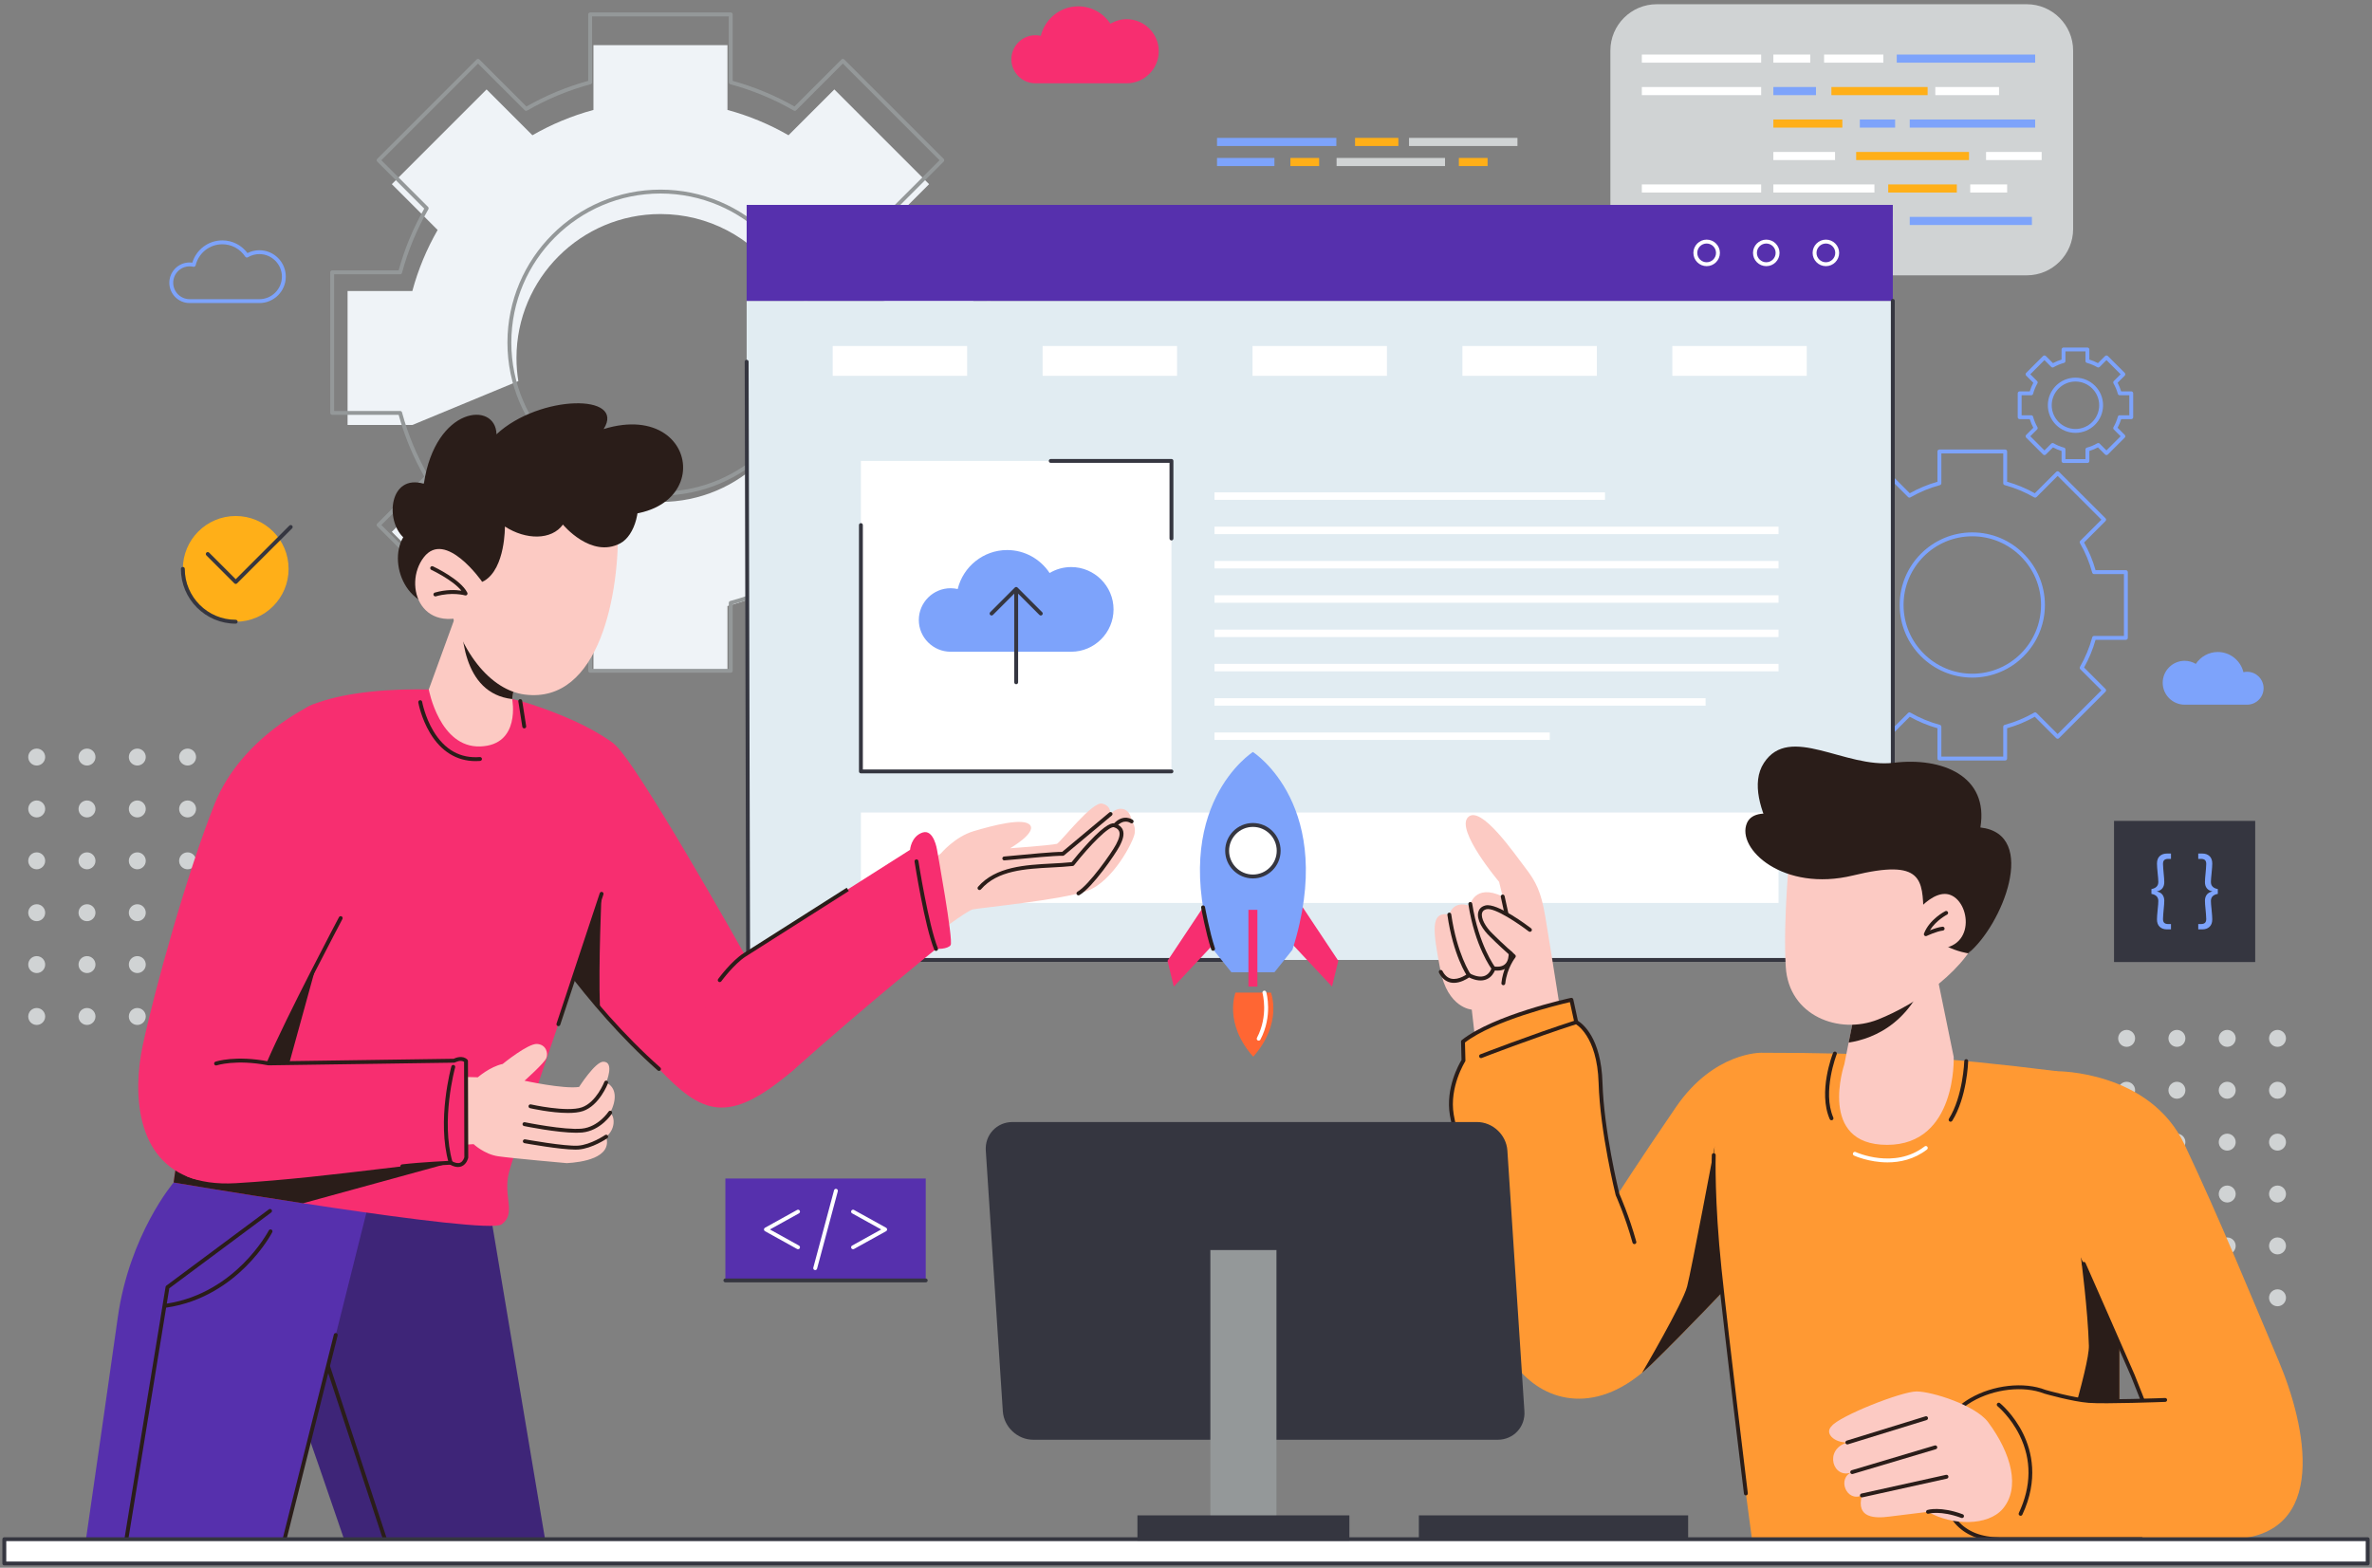 <?xml version="1.0" encoding="utf-8"?>
<!-- Generator: Adobe Illustrator 24.3.0, SVG Export Plug-In . SVG Version: 6.00 Build 0)  -->
<svg version="1.1" xmlns="http://www.w3.org/2000/svg" xmlns:xlink="http://www.w3.org/1999/xlink" x="0px" y="0px"
	 viewBox="229.161 659.868 2541.677 1680.264" enable-background="new 229.161 659.868 2541.677 1680.264" xml:space="preserve">
<rect x="229.161" y="659.868" width="2541.677" height="1680.264" fill="#808080" stroke="none"/>
<g id="Layer_2">
</g>
<g id="Layer_1">
	<g>
		<g>
			<g>
				<g>
					<path fill="#D0D3D4" d="M439.25,1471.271c0,5.01-4.061,9.079-9.08,9.079c-5.01,0-9.08-4.069-9.08-9.079
						c0-5.011,4.07-9.08,9.08-9.08C435.189,1462.19,439.25,1466.26,439.25,1471.271z"/>
				</g>
				<g>
					<path fill="#D0D3D4" d="M439.25,1526.88c0,5.01-4.061,9.08-9.08,9.08c-5.01,0-9.08-4.07-9.08-9.08c0-5.019,4.07-9.08,9.08-9.08
						C435.189,1517.8,439.25,1521.86,439.25,1526.88z"/>
				</g>
				<g>
					<path fill="#D0D3D4" d="M439.25,1582.479c0,5.021-4.061,9.08-9.08,9.08c-5.01,0-9.08-4.06-9.08-9.08
						c0-5.01,4.07-9.069,9.08-9.069C435.189,1573.41,439.25,1577.47,439.25,1582.479z"/>
				</g>
				<g>
					<path fill="#D0D3D4" d="M439.25,1638.09c0,5.021-4.061,9.08-9.08,9.08c-5.01,0-9.08-4.059-9.08-9.08
						c0-5.01,4.07-9.08,9.08-9.08C435.189,1629.01,439.25,1633.08,439.25,1638.09z"/>
				</g>
				<g>
					<path fill="#D0D3D4" d="M439.25,1693.7c0,5.01-4.061,9.08-9.08,9.08c-5.01,0-9.08-4.07-9.08-9.08c0-5.021,4.07-9.08,9.08-9.08
						C435.189,1684.62,439.25,1688.68,439.25,1693.7z"/>
				</g>
				<g>
					<path fill="#D0D3D4" d="M439.25,1749.31c0,5.011-4.061,9.08-9.08,9.08c-5.01,0-9.08-4.069-9.08-9.08
						c0-5.02,4.07-9.079,9.08-9.079C435.189,1740.231,439.25,1744.29,439.25,1749.31z"/>
				</g>
				<g>
					<path fill="#D0D3D4" d="M385.36,1471.271c0,5.01-4.07,9.079-9.08,9.079c-5.021,0-9.08-4.069-9.08-9.079
						c0-5.011,4.06-9.08,9.08-9.08C381.29,1462.19,385.36,1466.26,385.36,1471.271z"/>
				</g>
				<g>
					<path fill="#D0D3D4" d="M331.46,1471.271c0,5.01-4.06,9.079-9.08,9.079c-5.01,0-9.07-4.069-9.07-9.079
						c0-5.011,4.06-9.08,9.07-9.08C327.4,1462.19,331.46,1466.26,331.46,1471.271z"/>
				</g>
				<g>
					<path fill="#D0D3D4" d="M277.57,1471.271c0,5.01-4.06,9.079-9.08,9.079c-5.01,0-9.08-4.069-9.08-9.079
						c0-5.011,4.07-9.08,9.08-9.08C273.51,1462.19,277.57,1466.26,277.57,1471.271z"/>
				</g>
				<g>
					<path fill="#D0D3D4" d="M385.36,1526.88c0,5.01-4.07,9.08-9.08,9.08c-5.021,0-9.08-4.07-9.08-9.08c0-5.019,4.06-9.08,9.08-9.08
						C381.29,1517.8,385.36,1521.86,385.36,1526.88z"/>
				</g>
				<g>
					<path fill="#D0D3D4" d="M331.46,1526.88c0,5.01-4.06,9.08-9.08,9.08c-5.01,0-9.07-4.07-9.07-9.08c0-5.019,4.06-9.08,9.07-9.08
						C327.4,1517.8,331.46,1521.86,331.46,1526.88z"/>
				</g>
				<g>
					<path fill="#D0D3D4" d="M277.57,1526.88c0,5.01-4.06,9.08-9.08,9.08c-5.01,0-9.08-4.07-9.08-9.08c0-5.019,4.07-9.08,9.08-9.08
						C273.51,1517.8,277.57,1521.86,277.57,1526.88z"/>
				</g>
				<g>
					<path fill="#D0D3D4" d="M385.36,1582.479c0,5.021-4.07,9.08-9.08,9.08c-5.021,0-9.08-4.06-9.08-9.08
						c0-5.01,4.06-9.069,9.08-9.069C381.29,1573.41,385.36,1577.47,385.36,1582.479z"/>
				</g>
				<g>
					<path fill="#D0D3D4" d="M331.46,1582.479c0,5.021-4.06,9.08-9.08,9.08c-5.01,0-9.07-4.06-9.07-9.08
						c0-5.01,4.06-9.069,9.07-9.069C327.4,1573.41,331.46,1577.47,331.46,1582.479z"/>
				</g>
				<g>
					<path fill="#D0D3D4" d="M277.57,1582.479c0,5.021-4.06,9.08-9.08,9.08c-5.01,0-9.08-4.06-9.08-9.08
						c0-5.01,4.07-9.069,9.08-9.069C273.51,1573.41,277.57,1577.47,277.57,1582.479z"/>
				</g>
				<g>
					<path fill="#D0D3D4" d="M385.36,1638.09c0,5.021-4.07,9.08-9.08,9.08c-5.021,0-9.08-4.059-9.08-9.08
						c0-5.01,4.06-9.08,9.08-9.08C381.29,1629.01,385.36,1633.08,385.36,1638.09z"/>
				</g>
				<g>
					<path fill="#D0D3D4" d="M331.46,1638.09c0,5.021-4.06,9.08-9.08,9.08c-5.01,0-9.07-4.059-9.07-9.08c0-5.01,4.06-9.08,9.07-9.08
						C327.4,1629.01,331.46,1633.08,331.46,1638.09z"/>
				</g>
				<g>
					<path fill="#D0D3D4" d="M277.57,1638.09c0,5.021-4.06,9.08-9.08,9.08c-5.01,0-9.08-4.059-9.08-9.08c0-5.01,4.07-9.08,9.08-9.08
						C273.51,1629.01,277.57,1633.08,277.57,1638.09z"/>
				</g>
				<g>
					<path fill="#D0D3D4" d="M385.36,1693.7c0,5.01-4.07,9.08-9.08,9.08c-5.021,0-9.08-4.07-9.08-9.08c0-5.021,4.06-9.08,9.08-9.08
						C381.29,1684.62,385.36,1688.68,385.36,1693.7z"/>
				</g>
				<g>
					<path fill="#D0D3D4" d="M331.46,1693.7c0,5.01-4.06,9.08-9.08,9.08c-5.01,0-9.07-4.07-9.07-9.08c0-5.021,4.06-9.08,9.07-9.08
						C327.4,1684.62,331.46,1688.68,331.46,1693.7z"/>
				</g>
				<g>
					<path fill="#D0D3D4" d="M277.57,1693.7c0,5.01-4.06,9.08-9.08,9.08c-5.01,0-9.08-4.07-9.08-9.08c0-5.021,4.07-9.08,9.08-9.08
						C273.51,1684.62,277.57,1688.68,277.57,1693.7z"/>
				</g>
				<g>
					<path fill="#D0D3D4" d="M385.36,1749.31c0,5.011-4.07,9.08-9.08,9.08c-5.021,0-9.08-4.069-9.08-9.08
						c0-5.02,4.06-9.079,9.08-9.079C381.29,1740.231,385.36,1744.29,385.36,1749.31z"/>
				</g>
				<g>
					<path fill="#D0D3D4" d="M331.46,1749.31c0,5.011-4.06,9.08-9.08,9.08c-5.01,0-9.07-4.069-9.07-9.08
						c0-5.02,4.06-9.079,9.07-9.079C327.4,1740.231,331.46,1744.29,331.46,1749.31z"/>
				</g>
				<g>
					<path fill="#D0D3D4" d="M277.57,1749.31c0,5.011-4.06,9.08-9.08,9.08c-5.01,0-9.08-4.069-9.08-9.08
						c0-5.02,4.07-9.079,9.08-9.079C273.51,1740.231,277.57,1744.29,277.57,1749.31z"/>
				</g>
			</g>
			<g>
				<g>
					<path fill="#D0D3D4" d="M2678.67,1772.78c0,5.01-4.07,9.08-9.08,9.08s-9.08-4.07-9.08-9.08c0-5.02,4.07-9.08,9.08-9.08
						S2678.67,1767.76,2678.67,1772.78z"/>
				</g>
				<g>
					<path fill="#D0D3D4" d="M2678.67,1828.39c0,5.011-4.07,9.07-9.08,9.07s-9.08-4.061-9.08-9.07c0-5.02,4.07-9.08,9.08-9.08
						S2678.67,1823.37,2678.67,1828.39z"/>
				</g>
				<g>
					<path fill="#D0D3D4" d="M2678.67,1883.99c0,5.02-4.07,9.08-9.08,9.08s-9.08-4.06-9.08-9.08c0-5.011,4.07-9.08,9.08-9.08
						S2678.67,1878.979,2678.67,1883.99z"/>
				</g>
				<g>
					<path fill="#D0D3D4" d="M2678.67,1939.6c0,5.011-4.07,9.08-9.08,9.08s-9.08-4.069-9.08-9.08c0-5.02,4.07-9.079,9.08-9.079
						S2678.67,1934.58,2678.67,1939.6z"/>
				</g>
				<g>
					<path fill="#D0D3D4" d="M2678.67,1995.21c0,5.01-4.07,9.08-9.08,9.08s-9.08-4.07-9.08-9.08c0-5.02,4.07-9.08,9.08-9.08
						S2678.67,1990.19,2678.67,1995.21z"/>
				</g>
				<g>
					<path fill="#D0D3D4" d="M2678.67,2050.81c0,5.021-4.07,9.08-9.08,9.08s-9.08-4.06-9.08-9.08c0-5.01,4.07-9.079,9.08-9.079
						S2678.67,2045.8,2678.67,2050.81z"/>
				</g>
				<g>
					<path fill="#D0D3D4" d="M2624.78,1772.78c0,5.01-4.07,9.08-9.08,9.08c-5.021,0-9.08-4.07-9.08-9.08c0-5.02,4.06-9.08,9.08-9.08
						C2620.71,1763.7,2624.78,1767.76,2624.78,1772.78z"/>
				</g>
				<g>
					<path fill="#D0D3D4" d="M2570.88,1772.78c0,5.01-4.06,9.08-9.08,9.08c-5.01,0-9.08-4.07-9.08-9.08c0-5.02,4.07-9.08,9.08-9.08
						C2566.82,1763.7,2570.88,1767.76,2570.88,1772.78z"/>
				</g>
				<g>
					<path fill="#D0D3D4" d="M2516.99,1772.78c0,5.01-4.07,9.08-9.08,9.08s-9.08-4.07-9.08-9.08c0-5.02,4.07-9.08,9.08-9.08
						S2516.99,1767.76,2516.99,1772.78z"/>
				</g>
				<g>
					<path fill="#D0D3D4" d="M2624.78,1828.39c0,5.011-4.07,9.07-9.08,9.07c-5.021,0-9.08-4.061-9.08-9.07
						c0-5.02,4.06-9.08,9.08-9.08C2620.71,1819.31,2624.78,1823.37,2624.78,1828.39z"/>
				</g>
				<g>
					<path fill="#D0D3D4" d="M2570.88,1828.39c0,5.011-4.06,9.07-9.08,9.07c-5.01,0-9.08-4.061-9.08-9.07
						c0-5.02,4.07-9.08,9.08-9.08C2566.82,1819.31,2570.88,1823.37,2570.88,1828.39z"/>
				</g>
				<g>
					<path fill="#D0D3D4" d="M2516.99,1828.39c0,5.011-4.07,9.07-9.08,9.07s-9.08-4.061-9.08-9.07c0-5.02,4.07-9.08,9.08-9.08
						S2516.99,1823.37,2516.99,1828.39z"/>
				</g>
				<g>
					<path fill="#D0D3D4" d="M2624.78,1883.99c0,5.02-4.07,9.08-9.08,9.08c-5.021,0-9.08-4.06-9.08-9.08
						c0-5.011,4.06-9.08,9.08-9.08C2620.71,1874.91,2624.78,1878.979,2624.78,1883.99z"/>
				</g>
				<g>
					<path fill="#D0D3D4" d="M2570.88,1883.99c0,5.02-4.06,9.08-9.08,9.08c-5.01,0-9.08-4.06-9.08-9.08c0-5.011,4.07-9.08,9.08-9.08
						C2566.82,1874.91,2570.88,1878.979,2570.88,1883.99z"/>
				</g>
				<g>
					<path fill="#D0D3D4" d="M2516.99,1883.99c0,5.02-4.07,9.08-9.08,9.08s-9.08-4.06-9.08-9.08c0-5.011,4.07-9.08,9.08-9.08
						S2516.99,1878.979,2516.99,1883.99z"/>
				</g>
				<g>
					<path fill="#D0D3D4" d="M2624.78,1939.6c0,5.011-4.07,9.08-9.08,9.08c-5.021,0-9.08-4.069-9.08-9.08
						c0-5.02,4.06-9.079,9.08-9.079C2620.71,1930.521,2624.78,1934.58,2624.78,1939.6z"/>
				</g>
				<g>
					<path fill="#D0D3D4" d="M2570.88,1939.6c0,5.011-4.06,9.08-9.08,9.08c-5.01,0-9.08-4.069-9.08-9.08
						c0-5.02,4.07-9.079,9.08-9.079C2566.82,1930.521,2570.88,1934.58,2570.88,1939.6z"/>
				</g>
				<g>
					<path fill="#D0D3D4" d="M2516.99,1939.6c0,5.011-4.07,9.08-9.08,9.08s-9.08-4.069-9.08-9.08c0-5.02,4.07-9.079,9.08-9.079
						S2516.99,1934.58,2516.99,1939.6z"/>
				</g>
				<g>
					<path fill="#D0D3D4" d="M2624.78,1995.21c0,5.01-4.07,9.08-9.08,9.08c-5.021,0-9.08-4.07-9.08-9.08c0-5.02,4.06-9.08,9.08-9.08
						C2620.71,1986.13,2624.78,1990.19,2624.78,1995.21z"/>
				</g>
				<g>
					<path fill="#D0D3D4" d="M2570.88,1995.21c0,5.01-4.06,9.08-9.08,9.08c-5.01,0-9.08-4.07-9.08-9.08c0-5.02,4.07-9.08,9.08-9.08
						C2566.82,1986.13,2570.88,1990.19,2570.88,1995.21z"/>
				</g>
				<g>
					<path fill="#D0D3D4" d="M2516.99,1995.21c0,5.01-4.07,9.08-9.08,9.08s-9.08-4.07-9.08-9.08c0-5.02,4.07-9.08,9.08-9.08
						S2516.99,1990.19,2516.99,1995.21z"/>
				</g>
				<g>
					<path fill="#D0D3D4" d="M2624.78,2050.81c0,5.021-4.07,9.08-9.08,9.08c-5.021,0-9.08-4.06-9.08-9.08
						c0-5.01,4.06-9.079,9.08-9.079C2620.71,2041.73,2624.78,2045.8,2624.78,2050.81z"/>
				</g>
				<g>
					<path fill="#D0D3D4" d="M2570.88,2050.81c0,5.021-4.06,9.08-9.08,9.08c-5.01,0-9.08-4.06-9.08-9.08
						c0-5.01,4.07-9.079,9.08-9.079C2566.82,2041.73,2570.88,2045.8,2570.88,2050.81z"/>
				</g>
				<g>
					<path fill="#D0D3D4" d="M2516.99,2050.81c0,5.021-4.07,9.08-9.08,9.08s-9.08-4.06-9.08-9.08c0-5.01,4.07-9.079,9.08-9.079
						S2516.99,2045.8,2516.99,2050.81z"/>
				</g>
			</g>
		</g>
		<g>
			<g>
				<g>
					<path fill="#7DA3FB" d="M2377.78,1474.944h-70.48c-1.151,0-2.085-0.934-2.085-2.085v-32.481
						c-10.315-2.908-20.284-7.041-29.674-12.301l-22.967,22.977c-0.781,0.781-2.166,0.782-2.949,0l-49.85-49.841
						c-0.391-0.391-0.61-0.922-0.61-1.475c0-0.553,0.22-1.083,0.611-1.475l22.985-22.977c-5.26-9.388-9.395-19.353-12.309-29.663
						h-32.483c-1.151,0-2.085-0.934-2.085-2.085v-70.49c0-1.151,0.934-2.085,2.085-2.085h32.482
						c2.908-10.312,7.04-20.276,12.3-29.664l-22.977-22.978c-0.814-0.814-0.813-2.134,0-2.948l49.84-49.84
						c0.392-0.391,0.922-0.611,1.475-0.611l0,0c0.554,0,1.084,0.22,1.475,0.611l22.977,22.987
						c9.408-5.272,19.375-9.407,29.674-12.311v-32.482c0-1.151,0.934-2.085,2.085-2.085h70.48c1.151,0,2.085,0.934,2.085,2.085
						v32.483c10.314,2.916,20.278,7.051,29.663,12.31l22.978-22.987c0.78-0.782,2.165-0.784,2.949,0l49.84,49.84
						c0.813,0.814,0.814,2.134,0,2.948l-22.978,22.987c5.264,9.393,9.396,19.354,12.301,29.654h32.482
						c1.151,0,2.085,0.934,2.085,2.085v70.49c0,1.151-0.934,2.085-2.085,2.085h-32.474c-2.917,10.321-7.052,20.289-12.309,29.673
						l22.976,22.968c0.392,0.391,0.611,0.921,0.611,1.475c0,0.553-0.22,1.083-0.61,1.474l-49.84,49.84
						c-0.814,0.815-2.135,0.815-2.949,0l-22.986-22.986c-9.382,5.266-19.343,9.4-29.654,12.31v32.481
						C2379.865,1474.011,2378.932,1474.944,2377.78,1474.944z M2309.385,1470.774h66.311v-31.984c0-0.942,0.633-1.768,1.543-2.013
						c11.024-2.97,21.653-7.382,31.59-13.113c0.818-0.471,1.85-0.334,2.517,0.332l22.636,22.636l46.891-46.891l-22.624-22.617
						c-0.667-0.667-0.804-1.698-0.333-2.515c5.722-9.94,10.134-20.576,13.113-31.613c0.245-0.91,1.07-1.542,2.013-1.542h31.976
						v-66.32h-31.985c-0.942,0-1.769-0.632-2.014-1.542c-2.966-11.011-7.374-21.64-13.103-31.592
						c-0.471-0.817-0.334-1.847,0.332-2.514l22.626-22.636l-46.892-46.892l-22.626,22.636c-0.666,0.667-1.697,0.804-2.515,0.333
						c-9.941-5.724-20.574-10.136-31.604-13.115c-0.909-0.246-1.541-1.07-1.541-2.013v-31.985h-66.311v31.985
						c0,0.943-0.633,1.768-1.543,2.013c-11.008,2.963-21.645,7.375-31.612,13.114c-0.817,0.471-1.85,0.333-2.515-0.333
						l-22.625-22.636l-46.892,46.891l22.626,22.626c0.666,0.667,0.803,1.697,0.332,2.515c-5.725,9.943-10.134,20.576-13.103,31.601
						c-0.245,0.911-1.071,1.543-2.014,1.543h-31.985v66.32h31.985c0.942,0,1.768,0.632,2.013,1.542
						c2.977,11.024,7.389,21.657,13.113,31.603c0.471,0.817,0.334,1.848-0.333,2.515l-22.634,22.625l46.9,46.892l22.615-22.626
						c0.666-0.667,1.698-0.804,2.515-0.333c9.947,5.727,20.583,10.135,31.612,13.104c0.91,0.245,1.543,1.07,1.543,2.013V1470.774z
						 M2342.54,1386.115c-42.907,0-77.814-34.908-77.814-77.815c0-42.907,34.907-77.814,77.814-77.814s77.814,34.907,77.814,77.814
						C2420.354,1351.208,2385.447,1386.115,2342.54,1386.115z M2342.54,1234.655c-40.607,0-73.645,33.037-73.645,73.645
						c0,40.608,33.037,73.646,73.645,73.646s73.645-33.037,73.645-73.646C2416.185,1267.692,2383.147,1234.655,2342.54,1234.655z"/>
				</g>
				<g>
					<path fill="#7DA3FB" d="M2465.89,1156.085h-25.61c-1.151,0-2.085-0.934-2.085-2.085v-10.808
						c-3.176-0.964-6.263-2.243-9.211-3.817l-7.65,7.641c-0.814,0.813-2.134,0.813-2.948-0.001l-18.1-18.099
						c-0.813-0.814-0.814-2.133-0.001-2.948l7.642-7.65c-1.575-2.949-2.854-6.036-3.818-9.211H2393.3
						c-1.151,0-2.085-0.934-2.085-2.085v-25.601c0-1.151,0.934-2.085,2.085-2.085h10.808c0.966-3.185,2.245-6.274,3.817-9.221
						l-7.64-7.64c-0.813-0.814-0.814-2.134,0-2.948l18.1-18.111c0.78-0.782,2.165-0.783,2.949,0l7.647,7.648
						c2.925-1.566,6.012-2.847,9.213-3.823v-10.8c0-1.151,0.934-2.085,2.085-2.085h25.61c1.151,0,2.085,0.934,2.085,2.085v10.801
						c3.195,0.976,6.282,2.257,9.212,3.823l7.638-7.648c0.783-0.783,2.167-0.783,2.95,0l18.11,18.11
						c0.813,0.814,0.813,2.134,0,2.948l-7.649,7.649c1.571,2.943,2.853,6.03,3.823,9.211h10.802c1.151,0,2.085,0.934,2.085,2.085
						v25.601c0,1.151-0.934,2.085-2.085,2.085h-10.798c-0.966,3.182-2.248,6.27-3.825,9.213l7.647,7.648
						c0.391,0.391,0.61,0.921,0.61,1.475c0,0.553-0.22,1.083-0.611,1.474l-18.11,18.1c-0.814,0.813-2.134,0.814-2.948,0
						l-7.646-7.647c-2.94,1.576-6.024,2.857-9.204,3.824V1154C2467.975,1155.151,2467.041,1156.085,2465.89,1156.085z
						 M2442.364,1151.915h21.44v-10.295c0-0.942,0.633-1.768,1.542-2.013c3.891-1.048,7.643-2.607,11.151-4.632
						c0.818-0.472,1.85-0.335,2.517,0.332l7.285,7.286l15.161-15.152l-7.285-7.286c-0.667-0.667-0.803-1.699-0.331-2.517
						c2.027-3.511,3.586-7.266,4.632-11.158c0.245-0.911,1.07-1.543,2.014-1.543h10.285v-21.431h-10.285
						c-0.941,0-1.766-0.631-2.013-1.539c-1.057-3.896-2.616-7.653-4.635-11.167c-0.47-0.817-0.333-1.847,0.333-2.513l7.286-7.286
						l-15.161-15.161l-7.275,7.285c-0.669,0.667-1.699,0.805-2.517,0.333c-3.49-2.01-7.247-3.57-11.166-4.635
						c-0.908-0.247-1.538-1.071-1.538-2.012v-10.284h-21.44v10.284c0,0.941-0.631,1.766-1.539,2.012
						c-3.928,1.065-7.683,2.625-11.162,4.634c-0.817,0.474-1.85,0.336-2.518-0.332l-7.286-7.286L2404.708,1061l7.276,7.276
						c0.666,0.666,0.803,1.696,0.333,2.513c-2.021,3.518-3.576,7.276-4.624,11.173c-0.245,0.911-1.07,1.543-2.014,1.543h-10.295
						v21.431h10.295c0.943,0,1.769,0.633,2.014,1.543c1.044,3.883,2.6,7.639,4.624,11.162c0.47,0.816,0.333,1.846-0.332,2.512
						l-7.278,7.286l15.153,15.153l7.286-7.277c0.666-0.665,1.693-0.803,2.513-0.333c3.522,2.024,7.278,3.58,11.161,4.624
						c0.911,0.245,1.544,1.071,1.544,2.014V1151.915z M2453.08,1123.815c-16.318,0-29.595-13.276-29.595-29.596
						c0-16.319,13.276-29.595,29.595-29.595s29.595,13.276,29.595,29.595C2482.675,1110.539,2469.398,1123.815,2453.08,1123.815z
						 M2453.08,1068.795c-14.02,0-25.425,11.406-25.425,25.425c0,14.02,11.405,25.426,25.425,25.426s25.425-11.406,25.425-25.426
						C2478.505,1080.201,2467.1,1068.795,2453.08,1068.795z"/>
				</g>
			</g>
			<g>
				<g>
					<path fill="#EFF3F7" d="M1008.66,777.7c23.16,6.25,45.09,15.439,65.399,27.13l49.101-49.11l101.54,101.54l-49.101,49.12
						l-113.54,47.02c-28.02-38.83-73.649-64.12-125.2-64.12c-85.199,0-154.279,69.069-154.279,154.279
						c0,8.44,0.689,16.7,1.99,24.771l-113.561,47.03H601.6V971.76H671c6.24-23.149,15.42-45.09,27.11-65.399l-49.091-49.101
						l101.54-101.54l49.101,49.11c20.32-11.691,42.26-20.89,65.41-27.13v-69.41h143.59V777.7L1008.66,777.7z M1202.72,971.76h69.4
						v143.601h-69.38c-6.25,23.149-15.44,45.09-27.13,65.41l49.09,49.09l-101.55,101.54l-49.11-49.11
						c-20.3,11.689-42.23,20.88-65.38,27.12v69.41H865.07v-69.41c-23.15-6.24-45.09-15.42-65.4-27.11l-49.1,49.101l-101.54-101.54
						l49.1-49.101l113.54-47.03c28.01,38.841,73.65,64.11,125.19,64.11c85.211,0,154.28-69.08,154.28-154.28
						c0-8.43-0.68-16.699-1.979-24.76L1202.72,971.76L1202.72,971.76z"/>
				</g>
				<g>
					<path fill="#949899" d="M1012.189,1380.905H861.53c-1.151,0-2.085-0.934-2.085-2.085v-71.228
						c-23.095-6.365-45.347-15.594-66.188-27.451l-50.383,50.403c-0.782,0.781-2.167,0.782-2.949,0l-106.541-106.54
						c-0.391-0.391-0.611-0.921-0.611-1.474c0-0.553,0.22-1.083,0.611-1.475l50.403-50.393
						c-11.873-20.867-21.104-43.113-27.461-66.177H585.1c-1.151,0-2.085-0.934-2.085-2.085V951.74c0-1.151,0.934-2.085,2.085-2.085
						h71.217c6.347-23.071,15.575-45.323,27.452-66.197l-50.393-50.373c-0.391-0.391-0.611-0.921-0.611-1.475
						c0-0.553,0.22-1.083,0.611-1.474l106.54-106.54c0.814-0.814,2.135-0.814,2.948,0l50.394,50.393
						c20.902-11.882,43.154-21.112,66.188-27.452V675.31c0-1.151,0.934-2.085,2.085-2.085h150.659c1.151,0,2.085,0.934,2.085,2.085
						v71.227c23.052,6.351,45.305,15.581,66.189,27.452l50.383-50.393c0.782-0.782,2.167-0.783,2.949,0l106.54,106.54
						c0.391,0.391,0.611,0.921,0.611,1.474c0,0.553-0.22,1.083-0.611,1.474l-50.394,50.393
						c11.884,20.92,21.109,43.166,27.443,66.177h71.227c1.151,0,2.085,0.934,2.085,2.085v150.66c0,1.151-0.934,2.085-2.085,2.085
						h-71.208c-6.357,23.064-15.585,45.314-27.452,66.188l50.374,50.383c0.814,0.814,0.814,2.134,0,2.948l-106.54,106.54
						c-0.391,0.391-0.921,0.611-1.474,0.611l0,0c-0.553,0-1.083-0.22-1.475-0.611l-50.393-50.413
						c-20.875,11.876-43.12,21.108-66.168,27.461v71.228C1014.274,1379.972,1013.341,1380.905,1012.189,1380.905z M863.615,1376.735
						h146.489V1306c0-0.942,0.632-1.768,1.542-2.013c23.762-6.407,46.675-15.917,68.103-28.263c0.817-0.47,1.849-0.334,2.516,0.333
						l50.046,50.065l103.591-103.591l-50.026-50.036c-0.667-0.667-0.803-1.697-0.333-2.515
						c12.336-21.424,21.842-44.344,28.254-68.123c0.246-0.91,1.071-1.542,2.013-1.542h70.716v-146.49h-70.735
						c-0.943,0-1.768-0.632-2.013-1.543c-6.387-23.721-15.89-46.637-28.244-68.113c-0.47-0.817-0.333-1.848,0.333-2.514
						l50.046-50.045L1132.32,728.019l-50.035,50.045c-0.667,0.668-1.697,0.804-2.515,0.333
						c-21.437-12.342-44.356-21.848-68.124-28.254c-0.91-0.245-1.542-1.071-1.542-2.013v-70.735H863.615v70.735
						c0,0.943-0.632,1.768-1.543,2.013c-23.746,6.393-46.666,15.899-68.122,28.254c-0.816,0.47-1.848,0.335-2.515-0.333
						l-50.046-50.045L637.798,831.61l50.046,50.026c0.667,0.667,0.803,1.698,0.333,2.516
						c-12.346,21.424-21.852,44.347-28.254,68.131c-0.245,0.91-1.07,1.543-2.013,1.543h-70.726v146.49h70.735
						c0.942,0,1.768,0.632,2.013,1.542c6.412,23.778,15.921,46.694,28.263,68.111c0.471,0.817,0.334,1.849-0.333,2.516
						l-50.056,50.046L741.4,1326.122l50.036-50.056c0.667-0.667,1.698-0.804,2.516-0.333c21.39,12.327,44.309,21.833,68.122,28.253
						c0.91,0.246,1.542,1.071,1.542,2.013V1376.735z M936.86,1191.025c-90.411,0-163.965-73.555-163.965-163.966
						c0-90.405,73.554-163.954,163.965-163.954c90.405,0,163.955,73.549,163.955,163.954
						C1100.815,1117.471,1027.266,1191.025,936.86,1191.025z M936.86,867.275c-88.111,0-159.795,71.679-159.795,159.784
						c0,88.112,71.684,159.796,159.795,159.796c88.106,0,159.785-71.684,159.785-159.796
						C1096.646,938.954,1024.966,867.275,936.86,867.275z"/>
				</g>
			</g>
		</g>
		<g>
			<g>
				<path fill="#D0D3D4" d="M2004.32,664.41h396.67c27.27,0,49.59,22.31,49.59,49.59v191.37c0,27.269-22.32,49.59-49.59,49.59
					h-396.67c-27.271,0-49.58-22.32-49.58-49.59V714C1954.74,686.72,1977.05,664.41,2004.32,664.41z"/>
			</g>
			<g>
				<g>
					<polygon fill="#FFFFFF" points="1988.45,718.34 2116.32,718.34 2116.32,727.04 1988.45,727.04 					"/>
				</g>
				<g>
					<polygon fill="#FFFFFF" points="2129.37,718.34 2168.95,718.34 2168.95,727.04 2129.37,727.04 					"/>
				</g>
				<g>
					<polygon fill="#FFFFFF" points="2183.74,718.34 2247.24,718.34 2247.24,727.04 2183.74,727.04 					"/>
				</g>
				<g>
					<polygon fill="#FFFFFF" points="1988.45,753.14 2116.32,753.14 2116.32,761.84 1988.45,761.84 					"/>
				</g>
				<g>
					<polygon fill="#FFFFFF" points="1988.45,857.53 2116.32,857.53 2116.32,866.229 1988.45,866.229 					"/>
				</g>
				<g>
					<polygon fill="#7DA3FB" points="2129.37,753.14 2175.04,753.14 2175.04,761.84 2129.37,761.84 					"/>
				</g>
				<g>
					<polygon fill="#7DA3FB" points="2222.01,787.94 2259.85,787.94 2259.85,796.63 2222.01,796.63 					"/>
				</g>
				<g>
					<polygon fill="#FFFFFF" points="2129.37,822.729 2195.48,822.729 2195.48,831.43 2129.37,831.43 					"/>
				</g>
				<g>
					<polygon fill="#FFFFFF" points="2129.37,857.53 2237.67,857.53 2237.67,866.229 2129.37,866.229 					"/>
				</g>
				<g>
					<polygon fill="#FFFFFF" points="2129.37,892.32 2257.24,892.32 2257.24,901.021 2129.37,901.021 					"/>
				</g>
				<g>
					<polygon fill="#FFAF18" points="2191.57,753.14 2294.65,753.14 2294.65,761.84 2191.57,761.84 					"/>
				</g>
				<g>
					<polygon fill="#7DA3FB" points="2275.51,787.94 2409.91,787.94 2409.91,796.63 2275.51,796.63 					"/>
				</g>
				<g>
					<polygon fill="#FFAF18" points="2218.1,822.729 2339.01,822.729 2339.01,831.43 2218.1,831.43 					"/>
				</g>
				<g>
					<polygon fill="#FFAF18" points="2252.46,857.53 2325.96,857.53 2325.96,866.229 2252.46,866.229 					"/>
				</g>
				<g>
					<polygon fill="#7DA3FB" points="2275.51,892.32 2406.43,892.32 2406.43,901.021 2275.51,901.021 					"/>
				</g>
				<g>
					<polygon fill="#FFAF18" points="2129.37,787.94 2203.311,787.94 2203.311,796.63 2129.37,796.63 					"/>
				</g>
				<g>
					<polygon fill="#FFFFFF" points="2302.91,753.14 2371.2,753.14 2371.2,761.84 2302.91,761.84 					"/>
				</g>
				<g>
					<polygon fill="#7DA3FB" points="2261.59,718.34 2409.91,718.34 2409.91,727.04 2261.59,727.04 					"/>
				</g>
				<g>
					<polygon fill="#FFFFFF" points="2340.32,857.53 2379.89,857.53 2379.89,866.229 2340.32,866.229 					"/>
				</g>
				<g>
					<polygon fill="#FFFFFF" points="2357.29,822.729 2416.87,822.729 2416.87,831.43 2357.29,831.43 					"/>
				</g>
			</g>
		</g>
		<g>
			<g>
				<path fill="#FFAF18" d="M481.74,1212.91c31.3,0,56.66,25.37,56.66,56.66c0,31.29-25.36,56.66-56.66,56.66
					c-31.29,0-56.65-25.37-56.65-56.66C425.09,1238.28,450.45,1212.91,481.74,1212.91z"/>
			</g>
			<g>
				<path fill="#353640" d="M481.74,1285.705L481.74,1285.705c-0.553,0-1.083-0.22-1.475-0.611l-29.96-29.97
					c-0.814-0.814-0.814-2.135,0-2.949c0.814-0.813,2.134-0.814,2.949,0l28.486,28.495l57.475-57.466
					c0.815-0.813,2.134-0.814,2.949,0c0.814,0.814,0.814,2.134-0.001,2.949l-58.949,58.94
					C482.823,1285.485,482.293,1285.705,481.74,1285.705z"/>
			</g>
			<g>
				<path fill="#353640" d="M481.74,1328.315c-32.387,0-58.735-26.353-58.735-58.744c0-1.151,0.934-2.085,2.085-2.085
					c1.151,0,2.085,0.933,2.085,2.085c0,30.092,24.478,54.574,54.565,54.574c1.151,0,2.085,0.934,2.085,2.085
					S482.892,1328.315,481.74,1328.315z"/>
			</g>
		</g>
		<g>
			<path fill="#F72E70" d="M1364.4,749.15h-21.12h-4.65c-14.16,0-25.76-11.591-25.76-25.761l0,0c0-14.17,11.6-25.76,25.76-25.76l0,0
				c1.99,0,3.931,0.23,5.79,0.66c4.36-18.09,20.73-31.63,40.1-31.63h0.011c14.34,0,27.04,7.43,34.43,18.62
				c5.14-3.061,11.13-4.83,17.511-4.83l0,0c18.89,0,34.35,15.46,34.35,34.35l0,0c0,18.891-15.46,34.35-34.35,34.35h-10.701h-23.649
				L1364.4,749.15L1364.4,749.15z"/>
		</g>
		<g>
			<g>
				<g>
					<polygon fill="#E1ECF2" points="1029.23,982.33 2257.37,982.33 2257.37,1688.72 1029.23,1688.72 					"/>
				</g>
				<g>
					<polygon fill="#5630AD" points="1029.23,982.33 2257.37,982.33 2257.37,879.479 1029.23,879.479 					"/>
				</g>
				<g>
					<path fill="#FFFFFF" d="M2057.89,945.125c-7.838,0-14.215-6.377-14.215-14.215c0-7.838,6.377-14.215,14.215-14.215
						s14.215,6.377,14.215,14.215C2072.104,938.748,2065.728,945.125,2057.89,945.125z M2057.89,920.865
						c-5.539,0-10.045,4.506-10.045,10.045c0,5.539,4.506,10.045,10.045,10.045s10.045-4.506,10.045-10.045
						C2067.935,925.372,2063.429,920.865,2057.89,920.865z"/>
				</g>
				<g>
					<path fill="#FFFFFF" d="M2121.78,945.125c-7.838,0-14.215-6.377-14.215-14.215c0-7.838,6.377-14.215,14.215-14.215
						s14.215,6.377,14.215,14.215C2135.995,938.748,2129.618,945.125,2121.78,945.125z M2121.78,920.865
						c-5.539,0-10.045,4.506-10.045,10.045c0,5.539,4.506,10.045,10.045,10.045s10.045-4.506,10.045-10.045
						C2131.825,925.372,2127.319,920.865,2121.78,920.865z"/>
				</g>
				<g>
					<path fill="#FFFFFF" d="M2185.66,945.125c-7.838,0-14.215-6.377-14.215-14.215c0-7.838,6.377-14.215,14.215-14.215
						s14.215,6.377,14.215,14.215C2199.875,938.748,2193.498,945.125,2185.66,945.125z M2185.66,920.865
						c-5.539,0-10.045,4.506-10.045,10.045c0,5.539,4.506,10.045,10.045,10.045s10.045-4.506,10.045-10.045
						C2195.705,925.372,2191.199,920.865,2185.66,920.865z"/>
				</g>
				<g>
					<path fill="#353640" d="M1581.82,1690.805h-551.03c-1.149,0-2.082-0.931-2.085-2.08l-1.56-641.17
						c-0.003-1.151,0.928-2.087,2.08-2.09c0.001,0,0.003,0,0.005,0c1.149,0,2.082,0.93,2.085,2.08l1.555,639.09h548.95
						c1.151,0,2.085,0.934,2.085,2.085C1583.905,1689.871,1582.972,1690.805,1581.82,1690.805z"/>
				</g>
				<g>
					<path fill="#353640" d="M2257.37,1690.805h-413.05c-1.151,0-2.085-0.934-2.085-2.085c0-1.151,0.934-2.085,2.085-2.085h410.965
						V982.33c0-1.151,0.934-2.085,2.085-2.085s2.085,0.934,2.085,2.085v706.39
						C2259.455,1689.871,2258.521,1690.805,2257.37,1690.805z"/>
				</g>
			</g>
			<g>
				<g>
					<g>
						<polygon fill="#FFFFFF" points="1530.53,1187.58 1948.97,1187.58 1948.97,1195.57 1530.53,1195.57 						"/>
					</g>
					<g>
						<polygon fill="#FFFFFF" points="1530.53,1224.34 2134.95,1224.34 2134.95,1232.34 1530.53,1232.34 						"/>
					</g>
					<g>
						<polygon fill="#FFFFFF" points="1530.53,1261.11 2134.95,1261.11 2134.95,1269.11 1530.53,1269.11 						"/>
					</g>
					<g>
						<polygon fill="#FFFFFF" points="1530.53,1297.88 2134.95,1297.88 2134.95,1305.88 1530.53,1305.88 						"/>
					</g>
					<g>
						<polygon fill="#FFFFFF" points="1530.53,1334.65 2134.95,1334.65 2134.95,1342.64 1530.53,1342.64 						"/>
					</g>
					<g>
						<polygon fill="#FFFFFF" points="1530.53,1371.42 2134.95,1371.42 2134.95,1379.41 1530.53,1379.41 						"/>
					</g>
					<g>
						<polygon fill="#FFFFFF" points="1530.53,1408.19 2056.76,1408.19 2056.76,1416.18 1530.53,1416.18 						"/>
					</g>
					<g>
						<polygon fill="#FFFFFF" points="1530.53,1444.96 1889.8,1444.96 1889.8,1452.95 1530.53,1452.95 						"/>
					</g>
				</g>
				<g>
					<g>
						<g>
							<polygon fill="#FFFFFF" points="1151.65,1153.88 1484.42,1153.88 1484.42,1486.65 1151.65,1486.65 							"/>
						</g>
						<g>
							<g>
								<path fill="#7DA3FB" d="M1281.77,1358.38h-27.899h-6.14c-18.721,0-34.03-15.31-34.03-34.03l0,0
									c0-18.72,15.31-34.029,34.03-34.029l0,0c2.63,0,5.189,0.3,7.649,0.87c5.76-23.9,27.38-41.791,52.98-41.791l0,0
									c18.96,0,35.729,9.811,45.499,24.61c6.781-4.05,14.701-6.38,23.121-6.38l0,0c24.959,0,45.379,20.42,45.379,45.37l0,0
									c0,24.96-20.42,45.38-45.379,45.38h-14.131h-31.239H1281.77L1281.77,1358.38z"/>
							</g>
							<g>
								<path fill="#353640" d="M1318.03,1393.205c-1.151,0-2.085-0.934-2.085-2.085v-95.006l-22.811,22.811
									c-0.813,0.814-2.135,0.814-2.948,0c-0.814-0.814-0.814-2.134,0-2.948l26.364-26.365c0.002-0.001,0.003-0.003,0.005-0.005
									c0.373-0.373,0.852-0.575,1.34-0.606c0.001,0,0.002,0,0.003,0c0,0,0,0,0,0c0.127-0.008,0.258-0.005,0.386,0.012
									c0.001-0.001,0.003,0,0.005,0c0.398,0.05,0.786,0.215,1.107,0.495c0.041,0.035,0.08,0.072,0.117,0.11l26.37,26.36
									c0.814,0.814,0.814,2.134,0,2.949c-0.814,0.814-2.134,0.814-2.949,0l-22.821-22.812v95.008
									C1320.115,1392.271,1319.182,1393.205,1318.03,1393.205z"/>
							</g>
						</g>
					</g>
					<g>
						<path fill="#353640" d="M1484.42,1488.735h-332.77c-1.151,0-2.085-0.934-2.085-2.085v-264.03c0-1.151,0.934-2.085,2.085-2.085
							s2.085,0.934,2.085,2.085v261.945h330.685c1.151,0,2.085,0.934,2.085,2.085S1485.571,1488.735,1484.42,1488.735z"/>
					</g>
					<g>
						<path fill="#353640" d="M1484.42,1239.095c-1.151,0-2.085-0.934-2.085-2.085v-81.045H1355.06
							c-1.151,0-2.085-0.934-2.085-2.085s0.934-2.085,2.085-2.085h129.359c1.151,0,2.085,0.934,2.085,2.085v83.13
							C1486.505,1238.161,1485.571,1239.095,1484.42,1239.095z"/>
					</g>
				</g>
			</g>
			<g>
				<g>
					<polygon fill="#FFFFFF" points="1121.439,1030.729 1265.49,1030.729 1265.49,1062.66 1121.439,1062.66 					"/>
				</g>
				<g>
					<polygon fill="#FFFFFF" points="1346.35,1030.729 1490.41,1030.729 1490.41,1062.66 1346.35,1062.66 					"/>
				</g>
				<g>
					<polygon fill="#FFFFFF" points="1571.27,1030.729 1715.32,1030.729 1715.32,1062.66 1571.27,1062.66 					"/>
				</g>
				<g>
					<polygon fill="#FFFFFF" points="1796.189,1030.729 1940.24,1030.729 1940.24,1062.66 1796.189,1062.66 					"/>
				</g>
				<g>
					<polygon fill="#FFFFFF" points="2021.109,1030.729 2165.16,1030.729 2165.16,1062.66 2021.109,1062.66 					"/>
				</g>
			</g>
			<g>
				<polygon fill="#FFFFFF" points="1151.65,1627.63 2134.95,1627.63 2134.95,1530.72 1151.65,1530.72 				"/>
			</g>
		</g>
		<g>
			<g>
				<polygon fill="#353640" points="2494.42,1539.69 2645.689,1539.69 2645.689,1690.96 2494.42,1690.96 				"/>
			</g>
			<g>
				<path fill="#7DA3FB" d="M2534.49,1612.75c4.93-0.92,7.39-3.46,7.39-7.62c0-1.83-0.24-4.97-0.72-9.42
					c-0.49-4.74-0.73-8.17-0.73-10.3c0-3.481,0.98-6.141,2.94-7.981c1.96-1.83,4.58-2.75,7.87-2.75h4.199v5.731h-2.97
					c-1.89,0-3.29,0.42-4.21,1.269c-0.92,0.84-1.37,2.231-1.37,4.17c0,1.4,0.091,3.13,0.29,5.181c0.19,2.059,0.311,3.449,0.36,4.17
					c0.479,4.64,0.72,8.02,0.72,10.15c0,2.56-0.64,4.699-1.92,6.42c-1.279,1.72-3.25,2.859-5.91,3.439v0.151
					c2.66,0.58,4.631,1.74,5.91,3.479c1.28,1.74,1.92,3.891,1.92,6.45c0,2.13-0.24,5.51-0.72,10.15
					c-0.05,0.729-0.17,2.119-0.36,4.17c-0.199,2.059-0.29,3.79-0.29,5.189c0,1.931,0.45,3.32,1.37,4.17
					c0.92,0.84,2.32,1.271,4.21,1.271h2.97v5.72h-4.199c-3.29,0-5.91-0.91-7.87-2.75s-2.94-4.5-2.94-7.979
					c0-2.12,0.24-5.561,0.73-10.29c0.479-4.45,0.72-7.59,0.72-9.431c0-4.16-2.46-6.7-7.39-7.609V1612.75z M2605.62,1617.9
					c-4.931,0.909-7.4,3.449-7.4,7.609c0,1.84,0.24,4.98,0.73,9.431c0.479,4.729,0.72,8.17,0.72,10.29c0,3.479-0.98,6.14-2.93,7.979
					c-1.96,1.84-4.58,2.75-7.87,2.75h-4.21v-5.72h2.979c1.88,0,3.28-0.431,4.2-1.271c0.92-0.85,1.38-2.239,1.38-4.17
					c0-1.399-0.101-3.13-0.29-5.189c-0.189-2.051-0.311-3.441-0.36-4.17c-0.489-4.641-0.729-8.021-0.729-10.15
					c0-2.561,0.64-4.71,1.92-6.45c1.279-1.739,3.25-2.899,5.91-3.479v-0.151c-2.66-0.58-4.631-1.72-5.91-3.439
					c-1.28-1.721-1.92-3.86-1.92-6.42c0-2.131,0.24-5.511,0.729-10.15c0.05-0.72,0.17-2.11,0.36-4.17
					c0.189-2.051,0.29-3.78,0.29-5.181c0-1.939-0.46-3.329-1.38-4.17c-0.92-0.85-2.32-1.269-4.2-1.269h-2.979v-5.731h4.21
					c3.29,0,5.909,0.92,7.87,2.75c1.949,1.84,2.93,4.5,2.93,7.981c0,2.13-0.24,5.559-0.72,10.3c-0.49,4.45-0.73,7.59-0.73,9.42
					c0,4.16,2.47,6.7,7.4,7.62V1617.9z"/>
			</g>
		</g>
		<g>
			<g>
				<polygon fill="#7DA3FB" points="1533.24,807.65 1661.109,807.65 1661.109,816.35 1533.24,816.35 				"/>
			</g>
			<g>
				<polygon fill="#FFAF18" points="1681.15,807.65 1727.561,807.65 1727.561,816.35 1681.15,816.35 				"/>
			</g>
			<g>
				<polygon fill="#D0D3D4" points="1738.97,807.65 1855.17,807.65 1855.17,816.35 1738.97,816.35 				"/>
			</g>
			<g>
				<polygon fill="#7DA3FB" points="1533.24,829.16 1594.75,829.16 1594.75,837.86 1533.24,837.86 				"/>
			</g>
			<g>
				<polygon fill="#FFAF18" points="1611.88,829.16 1642.67,829.16 1642.67,837.86 1611.88,837.86 				"/>
			</g>
			<g>
				<polygon fill="#D0D3D4" points="1661.359,829.16 1777.561,829.16 1777.561,837.86 1661.359,837.86 				"/>
			</g>
			<g>
				<polygon fill="#FFAF18" points="1792.38,829.16 1823.16,829.16 1823.16,837.86 1792.38,837.86 				"/>
			</g>
		</g>
		<g>
			<g>
				<polygon fill="#5630AD" points="1006.42,1922.979 1221.11,1922.979 1221.11,2032.19 1006.42,2032.19 				"/>
			</g>
			<g>
				<path fill="#FFFFFF" d="M1102.662,2021.136c-0.179,0-0.36-0.023-0.541-0.072c-1.112-0.298-1.773-1.441-1.475-2.554l22.22-82.93
					c0.299-1.111,1.444-1.773,2.554-1.474c1.112,0.298,1.772,1.442,1.475,2.554l-22.22,82.93
					C1104.424,2020.521,1103.582,2021.136,1102.662,2021.136z"/>
			</g>
			<g>
				<g>
					<path fill="#FFFFFF" d="M1084.298,1998.775c-0.342,0-0.689-0.084-1.009-0.262l-34.45-19.11
						c-0.663-0.367-1.074-1.065-1.074-1.823c0-0.758,0.411-1.456,1.074-1.823l34.45-19.101c1.009-0.558,2.277-0.195,2.834,0.812
						c0.559,1.007,0.195,2.275-0.812,2.834l-31.163,17.277l31.163,17.287c1.007,0.559,1.371,1.828,0.812,2.835
						C1085.742,1998.389,1085.031,1998.775,1084.298,1998.775z"/>
				</g>
				<g>
					<path fill="#FFFFFF" d="M1143.232,1998.775c-0.733,0-1.444-0.387-1.825-1.074c-0.559-1.007-0.195-2.275,0.812-2.834
						l31.17-17.287l-31.17-17.277c-1.007-0.558-1.371-1.827-0.813-2.834c0.559-1.007,1.828-1.371,2.834-0.812l34.459,19.101
						c0.663,0.367,1.074,1.066,1.074,1.823c0,0.758-0.411,1.456-1.074,1.823l-34.459,19.11
						C1143.921,1998.691,1143.574,1998.775,1143.232,1998.775z"/>
				</g>
			</g>
			<g>
				<path fill="#353640" d="M1221.11,2034.275h-214.69c-1.151,0-2.085-0.934-2.085-2.085c0-1.151,0.934-2.085,2.085-2.085h214.69
					c1.151,0,2.085,0.934,2.085,2.085C1223.195,2033.342,1222.262,2034.275,1221.11,2034.275z"/>
			</g>
		</g>
		<g>
			<g>
				<g>
					<g>
						<polygon fill="#F72E70" points="1522.891,1625.44 1480.18,1689.66 1486.93,1717.271 1538.939,1661.729 						"/>
					</g>
					<g>
						<polygon fill="#F72E70" points="1620.51,1625.44 1663.21,1689.66 1656.46,1717.271 1604.45,1661.729 						"/>
					</g>
				</g>
				<g>
					<path fill="#7DA3FB" d="M1571.7,1465.85c0,0-91.2,57.801-42.39,211.931l19.27,24.08h6.1h34.04h6.101l19.26-24.08
						C1662.891,1523.65,1571.7,1465.851,1571.7,1465.85L1571.7,1465.85z"/>
				</g>
				<g>
					<path fill="#FF6633" d="M1553.04,1723.7c0,0-13,32.84,18.979,68.72c31.971-35.88,18.971-68.72,18.971-68.72H1553.04z"/>
				</g>
				<g>
					<path fill="#FFFFFF" d="M1571.7,1544.04c15.25,0,27.61,12.36,27.61,27.62c0,15.25-12.36,27.61-27.61,27.61
						s-27.62-12.36-27.62-27.61C1544.08,1556.4,1556.45,1544.04,1571.7,1544.04z"/>
					<path fill="#353640" d="M1571.7,1601.356c-16.38,0-29.705-13.321-29.705-29.695c0-16.38,13.325-29.705,29.705-29.705
						c16.374,0,29.695,13.325,29.695,29.705C1601.396,1588.034,1588.074,1601.356,1571.7,1601.356z M1571.7,1546.125
						c-14.08,0-25.535,11.455-25.535,25.535c0,14.075,11.455,25.525,25.535,25.525c14.075,0,25.525-11.45,25.525-25.525
						C1597.226,1557.58,1585.775,1546.125,1571.7,1546.125z"/>
				</g>
				<g>
					<polygon fill="#F72E70" points="1566.891,1635.01 1576.5,1635.01 1576.5,1717.271 1566.891,1717.271 					"/>
				</g>
			</g>
			<g>
				<path fill="#2A1D19" d="M1529.01,1678.896c-0.874,0-1.688-0.554-1.979-1.429c-5.898-17.767-10.735-44.48-10.783-44.748
					c-0.204-1.134,0.549-2.218,1.683-2.421c1.14-0.206,2.218,0.549,2.421,1.683c0.048,0.265,4.833,26.691,10.637,44.172
					c0.363,1.093-0.229,2.273-1.321,2.636C1529.449,1678.86,1529.228,1678.896,1529.01,1678.896z"/>
			</g>
			<g>
				<path fill="#FFFFFF" d="M1577.878,1775.234c-0.327,0-0.658-0.077-0.969-0.239c-1.019-0.536-1.411-1.797-0.875-2.816
					c12.6-23.964,6.011-47.664,5.943-47.9c-0.318-1.105,0.319-2.262,1.425-2.58c1.105-0.319,2.26,0.316,2.581,1.422
					c0.298,1.029,7.148,25.499-6.258,51C1579.353,1774.829,1578.628,1775.234,1577.878,1775.234z"/>
			</g>
		</g>
		<g>
			<g>
				<g>
					<g>
						<path fill="#F72E70" d="M886.6,1456.89c21.87,14.59,140.62,226.301,140.62,226.301c26.42,42.64,86.391,93.119,52.4,123.199
							c-70.76,60.971-98.64,46.9-144.31-0.8c-46.881-48.96-64.591-58.33-135.421-161.46
							C678.74,1467.76,837.96,1419.61,886.6,1456.89L886.6,1456.89z"/>
					</g>
					<g>
						<path fill="#2A1D19" d="M935.31,1807.675c-0.491,0-0.985-0.173-1.381-0.524c-79.912-70.789-135.269-161.033-135.819-161.936
							c-0.599-0.983-0.287-2.267,0.697-2.865c0.981-0.6,2.265-0.288,2.865,0.697c0.547,0.898,55.596,90.624,135.022,160.983
							c0.862,0.764,0.942,2.081,0.178,2.943C936.459,1807.438,935.886,1807.675,935.31,1807.675z"/>
					</g>
				</g>
				<g>
					<g>
						<path fill="#2A1D19" d="M872.01,1740c-18.13-20.75-39.49-48.35-72.12-95.87c-1.62-2.359-3.17-4.68-4.689-7l78.58-19.3
							C873.78,1617.83,870.31,1692,872.01,1740z"/>
					</g>
					<g>
						<path fill="none" d="M799.89,1644.13c0,0,27.49,45.16,72.16,96.88"/>
					</g>
				</g>
			</g>
			<g>
				<g>
					<path fill="#3E2578" d="M756.84,1973.7l56.37,335.859H597.84c-16.5-48.439-35.609-103.77-55.56-160.08
						C483.94,1984.89,650.63,1797.71,756.84,1973.7z"/>
				</g>
				<g>
					<path fill="#2A1D19" d="M641.65,2311.646c-0.876,0-1.691-0.557-1.98-1.435l-61.07-185.55c-0.36-1.094,0.235-2.271,1.329-2.632
						c1.093-0.358,2.273,0.234,2.632,1.329l61.07,185.55c0.36,1.094-0.235,2.271-1.329,2.632
						C642.086,2311.611,641.866,2311.646,641.65,2311.646z"/>
				</g>
			</g>
			<g>
				<g>
					<path fill="#5630AD" d="M415.18,1927.29c0,0-47.39,55.52-59.89,145.1c-6.36,45.58-21.07,147.761-34,237.17H534.1l92.03-367.38
						C626.13,1942.18,534.46,1782.81,415.18,1927.29z"/>
				</g>
				<g>
					<path fill="#2A1D19" d="M364.552,2311.645c-0.111,0-0.225-0.009-0.338-0.027c-1.136-0.186-1.907-1.257-1.722-2.394
						l40.801-249.982c0.005-0.038,0.012-0.076,0.019-0.114l3.26-19.973c0.087-0.534,0.378-1.014,0.813-1.337l109.89-81.771
						c0.923-0.686,2.229-0.495,2.917,0.428c0.688,0.924,0.496,2.23-0.428,2.918l-109.212,81.267l-2.677,16.399
						c37.931-5.776,65.349-26.289,81.804-42.692c18.334-18.276,27.431-35.565,27.521-35.738c0.532-1.021,1.792-1.42,2.811-0.888
						c1.022,0.531,1.42,1.789,0.889,2.811c-0.375,0.724-9.421,17.941-28.174,36.666c-17.106,17.08-45.764,38.49-85.556,44.16
						l-40.562,248.519C366.44,2310.918,365.556,2311.645,364.552,2311.645z"/>
				</g>
				<g>
					<path fill="#2A1D19" d="M534.101,2311.646c-0.167,0-0.338-0.021-0.508-0.063c-1.117-0.279-1.795-1.412-1.516-2.529
						l54.83-218.88c0.279-1.116,1.408-1.8,2.529-1.516c1.117,0.279,1.795,1.412,1.516,2.529l-54.83,218.88
						C535.885,2311.013,535.035,2311.646,534.101,2311.646z"/>
				</g>
			</g>
			<g>
				<g>
					<path fill="#FCCAC3" d="M1169.76,1622.65l67.561-48.021c0,0,14.88-17.88,35.04-23.9c20.16-6.02,54.08-14.989,60.63-6.43
						c6.54,8.561-21.45,24.731-21.45,24.731s41.95-2.96,50.21-4.771c4.98-3.05,37.87-45.79,48.471-43.08
						c10.609,2.71,8.42,11.55,8.42,11.55c8.349-9.81,21.729-7.899,23.129,7.521c0,0,4.48,3.87,3.25,12.69
						c-1.219,8.81-23.35,51.659-50.609,61.6c-27.27,9.95-114.49,18.21-123.061,20.05c-8.569,1.851-84.959,60.54-84.959,60.54
						S1137.62,1646.9,1169.76,1622.65L1169.76,1622.65z"/>
				</g>
				<g>
					<g>
						<path fill="#2A1D19" d="M1384.732,1619.515c-0.719,0-1.419-0.372-1.806-1.039c-0.578-0.996-0.238-2.271,0.758-2.85
							c12.329-7.149,36.48-41.421,41.391-50.728c3.43-6.507,4.486-10.948,3.324-13.98c-0.744-1.94-2.488-3.394-5.331-4.442
							c-5.236-1.93-26.369,19.647-42.949,40.742c-0.346,0.44-0.855,0.724-1.412,0.784c-7.114,0.782-14.543,1.174-22.409,1.59
							c-28.648,1.513-58.272,3.076-75.984,23.484c-0.754,0.87-2.072,0.964-2.941,0.208c-0.87-0.754-0.963-2.071-0.208-2.94
							c18.874-21.746,50.771-23.431,78.914-24.917c7.485-0.395,14.571-0.769,21.311-1.477c2.095-2.626,9.897-12.291,18.509-21.517
							c18.935-20.284,25.398-21.055,28.612-19.87c3.98,1.468,6.599,3.776,7.782,6.861c1.646,4.293,0.558,9.665-3.529,17.418
							c-4.47,8.473-28.928,44.237-42.988,52.391C1385.447,1619.424,1385.087,1619.515,1384.732,1619.515z"/>
					</g>
					<g>
						<path fill="#2A1D19" d="M1305.3,1582.015c-1.151,0-2.085-0.933-2.085-2.085c0-1.147,0.927-2.078,2.072-2.085
							c0.544-0.015,4.687-0.411,9.482-0.87c15.135-1.447,42.902-4.107,52.546-4.078l50.508-42.206
							c0.882-0.739,2.197-0.621,2.937,0.263c0.738,0.884,0.621,2.198-0.263,2.937l-51.1,42.7c-0.387,0.324-0.874,0.488-1.383,0.485
							c-8.514-0.201-37.358,2.568-52.848,4.051C1308.146,1581.798,1305.831,1582.015,1305.3,1582.015z"/>
					</g>
					<g>
						<path fill="#2A1D19" d="M1423.789,1546.606c-0.488,0-0.979-0.171-1.375-0.519c-0.865-0.76-0.951-2.077-0.19-2.942
							c10.527-11.986,20.69-4.642,20.792-4.566c0.923,0.688,1.114,1.995,0.426,2.918c-0.687,0.92-1.985,1.111-2.907,0.434
							c-0.322-0.232-7.266-5.042-15.178,3.967C1424.944,1546.365,1424.368,1546.606,1423.789,1546.606z"/>
					</g>
				</g>
			</g>
			<g>
				<g>
					<path fill="#F72E70" d="M1027.22,1683.19l177.09-112.5c0,0,1.04-14.32,13.28-18.49c12.24-4.16,15.63,18.49,15.63,18.49
						s17.71,97.399,14.58,102.09c-3.12,4.68-15.62,4.16-15.62,4.16s-71.87,57.819-146.87,124.489c-2.64,2.34-5.21,4.57-7.729,6.71
						c-34.22,28.53-98.12,42.771-99.141-24.689C977.4,1714.7,1027.22,1683.19,1027.22,1683.19z"/>
				</g>
				<g>
					<path fill="#2A1D19" d="M1232.18,1679.026c-0.824,0-1.604-0.492-1.933-1.302c-10.243-25.244-20.668-91.601-21.107-94.413
						c-0.178-1.138,0.601-2.204,1.739-2.381c1.133-0.184,2.203,0.6,2.381,1.738c0.107,0.684,10.79,68.691,20.852,93.487
						c0.433,1.067-0.081,2.283-1.148,2.716C1232.707,1678.977,1232.441,1679.026,1232.18,1679.026z"/>
				</g>
				<g>
					<path fill="#2A1D19" d="M1000.378,1712.475c-0.427,0-0.857-0.13-1.228-0.401c-0.93-0.679-1.133-1.982-0.455-2.913
						c0.573-0.785,14.194-19.335,27.406-27.729c13.03-8.28,110.34-70.101,110.34-70.101l2.236,3.52c0,0-97.31,61.82-110.34,70.101
						c-12.541,7.968-26.138,26.482-26.274,26.669C1001.656,1712.178,1001.021,1712.475,1000.378,1712.475z"/>
				</g>
			</g>
			<g>
				<g>
					<path fill="#F72E70" d="M886.6,1456.89c0,0-24.72-21.35-88.26-42.189c-63.54-20.83-184.63-22.65-238.8,2.35
						c0,0-39.59,21.87-65.63,81.25c-26.04,59.37-78.73,428.99-78.73,428.99s335.42,56.77,351.57,44.79
						c16.14-11.979,1.04-29.69,7.81-55.729c6.77-26.041,69.879-206.08,91.75-274.83C888.19,1572.771,913.41,1491.71,886.6,1456.89
						L886.6,1456.89z"/>
				</g>
				<g>
					<path fill="#2A1D19" d="M827.491,1759.676c-0.217,0-0.438-0.034-0.656-0.106c-1.093-0.362-1.686-1.542-1.324-2.635
						l46.29-139.76c0.362-1.094,1.543-1.688,2.635-1.324c1.093,0.362,1.686,1.542,1.324,2.635l-46.29,139.76
						C829.18,1759.121,828.365,1759.676,827.491,1759.676z"/>
				</g>
				<g>
					<path fill="#2A1D19" d="M738.817,1475.613c-20.187,0-37.002-10.333-48.85-30.108c-9.529-15.904-12.45-32.063-12.57-32.744
						c-0.2-1.134,0.557-2.214,1.691-2.414c1.135-0.195,2.215,0.557,2.416,1.69c0.028,0.16,2.936,16.174,12.099,31.421
						c12.083,20.107,28.816,29.465,49.743,27.802c1.128-0.094,2.152,0.765,2.243,1.914c0.091,1.148-0.766,2.152-1.914,2.243
						C742.035,1475.548,740.415,1475.613,738.817,1475.613z"/>
				</g>
				<g>
					<path fill="#2A1D19" d="M790.908,1440.536c-1.009,0-1.896-0.733-2.057-1.761l-4.28-27.2c-0.179-1.138,0.598-2.205,1.735-2.384
						c1.142-0.186,2.205,0.598,2.384,1.735l4.28,27.2c0.179,1.138-0.598,2.205-1.735,2.384
						C791.125,1440.527,791.015,1440.536,790.908,1440.536z"/>
				</g>
				<g>
					<path fill="#2A1D19" d="M447.7,1717.47c-17.761,106.28-32.521,209.82-32.521,209.82s64.73,10.95,138.681,22.22l158.22-43.45
						L529.5,1834.28l38.22-138.7L447.7,1717.47L447.7,1717.47z"/>
				</g>
			</g>
			<g>
				<g>
					<path fill="#F72E70" d="M564.269,1415c0,0-76.08,33.81-105.239,106.729c-29.17,72.921-64.59,200-77.09,259.37
						c-10.41,49.46-7.801,122.771,54.779,142.261c64.761,13.269,54.841-24.84,80.12-123.761c0,0,68.231-143.76,105.21-206.26
						C659.03,1530.84,669.97,1382.41,564.269,1415z"/>
				</g>
				<g>
					<path fill="#2A1D19" d="M503.382,1861.685c-0.145,0-0.292-0.015-0.44-0.047c-1.125-0.242-1.842-1.351-1.6-2.477
						c3.027-14.078,13.361-59.565,13.465-60.023c0.028-0.123,0.067-0.244,0.117-0.36c21.821-50.85,76.92-154.85,77.475-155.894
						c0.539-1.017,1.801-1.404,2.819-0.865c1.017,0.539,1.404,1.802,0.865,2.818c-0.552,1.042-55.445,104.653-77.251,155.41
						c-0.728,3.202-10.489,46.194-13.413,59.791C505.208,1861.016,504.343,1861.685,503.382,1861.685z"/>
				</g>
			</g>
			<g>
				<g>
					<path fill="#FCCAC3" d="M636.4,1811.88l104.789,2.6c0,0,12.78-11.26,26.641-14.289c0,0,27.06-22.091,36.8-21.44
						c9.75,0.65,12.13,9.75,9.96,15.16c-2.16,5.41-23.38,24.25-23.38,24.25s41.88,9.16,58.479,6.68c0,0,17.301-27.109,25.931-27.06
						c12.47,0.06,3.069,22.33,3.069,22.33c11.181,5.38,11.56,18.349,4.33,32.26c5.561,5,5.311,18.27-4.33,25.76
						c6.85,22.99-26.67,27.55-42.22,28.37c0,0-58.89-5.2-73.62-7.36c-14.72-2.17-26.199-12.989-26.199-12.989l-96.601,5.88
						C640.05,1892.03,603.71,1858,636.4,1811.88L636.4,1811.88z"/>
				</g>
				<g>
					<g>
						<path fill="#2A1D19" d="M837.798,1852.708c-17.936,0-39.474-4.821-40.679-5.095c-1.123-0.255-1.827-1.371-1.572-2.494
							c0.254-1.123,1.371-1.827,2.494-1.572c0.383,0.086,38.603,8.644,54.521,3.172c15.539-5.342,24.097-27.138,24.181-27.357
							c0.414-1.074,1.62-1.61,2.694-1.196c1.074,0.413,1.61,1.618,1.198,2.693c-0.372,0.97-9.328,23.826-26.718,29.804
							C849.593,1852.148,843.902,1852.708,837.798,1852.708z"/>
					</g>
					<g>
						<path fill="#2A1D19" d="M845.835,1892.01c-16.524,0-53.037-6.599-54.688-6.899c-1.133-0.206-1.885-1.292-1.679-2.425
							s1.295-1.878,2.424-1.679c0.427,0.078,42.877,7.74,56.777,6.743c13.575-0.986,28.69-11.237,28.842-11.341
							c0.949-0.651,2.248-0.408,2.898,0.542c0.651,0.949,0.409,2.246-0.541,2.897c-0.654,0.448-16.184,10.991-30.897,12.06
							C848.035,1891.978,846.983,1892.01,845.835,1892.01z"/>
					</g>
					<g>
						<path fill="#2A1D19" d="M846.698,1873.938c-20.628,0-54.399-6.871-55.977-7.194c-1.128-0.232-1.855-1.334-1.624-2.462
							c0.231-1.127,1.331-1.848,2.461-1.624c0.423,0.088,42.484,8.644,60.961,6.867c17.803-1.704,28.643-18.123,28.75-18.289
							c0.626-0.966,1.916-1.242,2.884-0.614c0.966,0.626,1.242,1.917,0.615,2.884c-0.483,0.745-12.065,18.276-31.851,20.17
							C851.042,1873.856,848.946,1873.938,846.698,1873.938z"/>
					</g>
				</g>
			</g>
			<g>
				<g>
					<path fill="#F72E70" d="M429.49,1920.771c13.91,5.689,31.17,8.459,52.449,7.209c106.25-6.25,221.881-26.56,232.301-21.35
						c10.41,5.2,14.58-6.25,14.58-6.25v-101.57c0,0,1.56-6.25-13.021-2.079l-198.96,2.87c0,0-95.18-14.32-108.2,36.72
						C397.36,1880.57,413.77,1911.75,429.49,1920.771z"/>
				</g>
				<g>
					<path fill="#2A1D19" d="M712.079,1908.146c-0.905,0-1.738-0.594-2.002-1.507c-13.212-45.73,2.604-103.324,2.765-103.9
						c0.31-1.109,1.459-1.758,2.569-1.446c1.109,0.311,1.756,1.461,1.446,2.569c-0.158,0.566-15.653,57.043-2.774,101.619
						c0.32,1.106-0.318,2.263-1.424,2.582C712.465,1908.118,712.271,1908.146,712.079,1908.146z"/>
				</g>
				<g>
					<path fill="#2A1D19" d="M660.267,1911.975c-1.043,0-1.943-0.78-2.068-1.841c-0.135-1.144,0.683-2.181,1.827-2.314
						c20.39-2.401,51.647-3.828,51.96-3.843c0.392-0.016,0.788,0.077,1.131,0.274c3.803,2.181,6.923,2.758,9.273,1.716
						c2.974-1.32,4.111-4.969,4.343-5.837l-0.297-102.144c-3.73-2.679-9.556,0.528-9.618,0.562c-0.302,0.17-0.642,0.262-0.989,0.267
						l-198.96,2.87c-0.143,0.004-0.284-0.011-0.425-0.037c-34.559-6.66-54.876-0.001-55.077,0.068
						c-1.091,0.366-2.275-0.218-2.643-1.308c-0.369-1.091,0.216-2.274,1.307-2.643c0.862-0.293,21.487-7.053,56.991-0.254
						l198.255-2.86c2.015-0.99,9.548-4.168,14.7,0.88c0.399,0.391,0.624,0.925,0.626,1.483l0.301,103.359
						c0,0.146-0.015,0.291-0.044,0.434c-0.056,0.268-1.434,6.573-6.743,8.954c-3.508,1.574-7.724,1.038-12.536-1.592
						c-4.411,0.209-32.376,1.589-51.069,3.79C660.431,1911.97,660.348,1911.975,660.267,1911.975z"/>
				</g>
			</g>
			<g>
				<g>
					<path fill="#FCCAC3" d="M719.87,1313.01l-31.26,85.82c0,0,11.47,62.62,55.22,61.06c43.75-1.56,34.15-50.79,34.15-50.79
						l13.239-85.149C791.22,1323.95,758.93,1284.89,719.87,1313.01z"/>
				</g>
				<g>
					<path fill="#2A1D19" d="M777.98,1409.1l13.239-85.149c0,0-30.149-36.46-67.42-13.551
						C722.49,1335.53,724.09,1402.97,777.98,1409.1L777.98,1409.1z"/>
				</g>
			</g>
			<g>
				<g>
					<path fill="#2A1D19" d="M723.14,1307.19c-55.34,17.14-79.609-41.33-61.909-71.521c-19.591-18.55-14.721-68.07,22.109-57.309
						c12.33-83.33,77.141-88.841,77.82-53.041c45.87-42.68,139.03-43.89,114.85-5.609c113.601-34.811,123.84,126.59-32.52,85.59
						C843.49,1205.3,887.9,1275.77,723.14,1307.19L723.14,1307.19z"/>
				</g>
				<g>
					<path fill="#FCCAC3" d="M891.2,1221.49c2.31,72.56-18.981,193.1-99.75,182.79c-35.22-4.5-71.8-43.84-85.59-115.44
						C682.72,1168.68,886.26,1100.46,891.2,1221.49L891.2,1221.49z"/>
				</g>
				<g>
					<path fill="#2A1D19" d="M671.5,1235.43c0,0,53.88,60.511,76.59,46.95c22.72-13.56,22.08-58.189,22.08-58.189
						c22.63,14.609,50.07,14.689,62.18-2.09c0,0,30.19,36.68,61.48,20.079c31.28-16.59,34.89-119.14-69.04-108.6
						C720.86,1144.13,671.5,1235.43,671.5,1235.43z"/>
				</g>
				<g>
					<g>
						<path fill="#FCCAC3" d="M745.57,1283.1c0,0-39.051-56.01-62.28-25.96c-23.22,30.051-2.62,89.34,60.3,56.46L745.57,1283.1z"/>
					</g>
					<g>
						<path fill="#2A1D19" d="M695.669,1299.076c-0.905,0-1.739-0.594-2.002-1.508c-0.319-1.106,0.319-2.262,1.426-2.581
							c12.216-3.523,22.586-2.924,28.44-2.044c-9.36-11.594-31.917-22.164-32.17-22.281c-1.044-0.485-1.497-1.725-1.013-2.77
							c0.485-1.043,1.727-1.497,2.77-1.013c1.204,0.559,29.571,13.86,36.774,28.184c0.375,0.745,0.27,1.641-0.267,2.278
							c-0.537,0.639-1.404,0.895-2.199,0.654c-0.134-0.04-13.807-4.013-31.179,0.998
							C696.055,1299.049,695.86,1299.076,695.669,1299.076z"/>
					</g>
				</g>
			</g>
		</g>
		<g>
			<g>
				<g>
					<path fill="#FF9933" d="M2116.36,1788.21c0,0-50.8-1.061-91.421,58.311c-40.629,59.38-62.5,93.75-62.5,93.75
						c-79.5,103.56-132.789,137.409-105.51,187.529c28.19,34.37,84.311,50.57,142.49-6.279
						c75.141-73.431,161.45-169.791,161.45-169.791S2224.94,1802.25,2116.36,1788.21z"/>
				</g>
				<g>
					<path fill="#2A1D19" d="M1988.71,2131.19c3.56-2.961,7.13-6.17,10.71-9.67c75.14-73.431,161.45-169.791,161.45-169.791
						s9.84-22.949,15.27-51.699c-59.21-36.74-109.729-10.94-109.729-10.94s-24.73,131.351-29.42,149.58
						C2032.31,2056.89,1988.8,2131.05,1988.71,2131.19z"/>
				</g>
			</g>
			<g>
				<g>
					<path fill="#FF9933" d="M2116.36,1788.21c0,0-50.521,39.061-51.57,124.47c-1.04,85.42,41.67,396.88,41.67,396.88h393.75
						c0,0,0-217.709,0-306.26c0-88.54-66.67-195.31-66.67-195.31C2310.17,1792.62,2240.2,1788.21,2116.36,1788.21z"/>
				</g>
				<g>
					<path fill="#2A1D19" d="M2099.927,2262.615c-1.038,0-1.938-0.774-2.066-1.831c-0.204-1.661-20.432-166.928-28.164-240.315
						c-7.745-73.502-6.306-122.152-6.29-122.635c0.037-1.151,0.999-2.078,2.15-2.018c1.151,0.037,2.055,1,2.018,2.15
						c-0.016,0.481-1.443,48.872,6.269,122.064c7.729,73.354,27.953,238.585,28.156,240.245c0.141,1.144-0.673,2.184-1.815,2.323
						C2100.097,2262.61,2100.012,2262.615,2099.927,2262.615z"/>
				</g>
				<g>
					<path fill="#FFFFFF" d="M2251.719,1905.686c-19.961,0-35.655-7.186-35.915-7.308c-1.042-0.489-1.49-1.729-1.002-2.771
						c0.488-1.042,1.728-1.493,2.772-1.004c0.411,0.192,41.459,18.923,73.885-6.015c0.914-0.704,2.223-0.53,2.924,0.381
						c0.702,0.913,0.531,2.223-0.381,2.924C2280.218,1902.493,2265.02,1905.686,2251.719,1905.686z"/>
				</g>
				<g>
					<path fill="#2A1D19" d="M2319.288,1862.115c-0.377,0-0.759-0.102-1.103-0.316c-0.977-0.61-1.273-1.896-0.664-2.873
						c15.133-24.22,16.423-61.484,16.435-61.858c0.035-1.151,0.989-2.081,2.146-2.021c1.15,0.034,2.056,0.995,2.021,2.146
						c-0.047,1.57-1.327,38.754-17.065,63.943C2320.663,1861.768,2319.983,1862.115,2319.288,1862.115z"/>
				</g>
				<g>
					<path fill="#2A1D19" d="M2191.681,1860.556c-0.804,0-1.57-0.468-1.912-1.252c-12.7-29.109,2.932-69.361,3.603-71.06
						c0.424-1.071,1.637-1.593,2.705-1.173c1.071,0.424,1.597,1.635,1.174,2.705c-0.158,0.4-15.661,40.352-3.659,67.86
						c0.46,1.056-0.021,2.284-1.077,2.745C2192.242,1860.499,2191.959,1860.556,2191.681,1860.556z"/>
				</g>
				<g>
					<path fill="#2A1D19" d="M2409.55,2309.56h90.66c0,0,0-217.709,0-306.26c0-42.359-15.26-88.88-31.18-125.899
						c-20.89,67.09-10,130.64-10,130.64s7.399,56.68,8.439,94.18C2468.061,2123.521,2436.74,2225.45,2409.55,2309.56z"/>
				</g>
			</g>
			<g>
				<g>
					<path fill="#FCCAC3" d="M2300.22,1683.271l22.4,109.369c0,0,3.64,94.271-71.36,94.271s-45.83-86.46-45.83-86.46l22.39-112.24
						C2227.819,1688.21,2262.43,1668.66,2300.22,1683.271L2300.22,1683.271z"/>
				</g>
				<g>
					<path fill="#2A1D19" d="M2210.05,1777.3l17.771-89.09c0,0,34.609-19.55,72.399-4.939
						C2283.609,1755.41,2236.93,1773.17,2210.05,1777.3L2210.05,1777.3z"/>
				</g>
			</g>
			<g>
				<g>
					<path fill="#2A1D19" d="M2160.03,1601.521c0,0-68.41-81.61-40.79-123.95c27.609-42.33,86.859,6.189,139.02-0.17
						c52.17-6.351,102.15,14.31,92.95,69.34c62.95,7.14,23.149,105.319-13.08,134.87
						C2338.13,1681.61,2250.81,1675.84,2160.03,1601.521L2160.03,1601.521z"/>
				</g>
				<g>
					<path fill="#FCCAC3" d="M2147.54,1567.771c0,0-8.05,76.149-4.86,128.459c3.19,52.311,56.86,72.891,98.69,56.381
						c41.84-16.511,97.55-54.7,111.26-99.221c13.71-44.52-0.72-121.25-86.34-137.779
						C2180.66,1499.08,2149.4,1536.78,2147.54,1567.771L2147.54,1567.771z"/>
				</g>
				<g>
					<path fill="#2A1D19" d="M2139.79,1533.93c-17.2-3.769-33.72-3.72-38.74,8.091c-11.68,27.449,38.841,74.399,113.931,56.1
						c75.1-18.3,74.05,4.95,75.359,41.01c1.311,36.05,47.79,42.481,47.79,42.481C2448.9,1555.53,2223.07,1415.89,2139.79,1533.93
						L2139.79,1533.93z"/>
				</g>
				<g>
					<path fill="#FCCAC3" d="M2272.88,1649.38c0,0,26.97-41.269,48.62-29.189c21.66,12.069,23.1,66.52-30.77,54.819
						C2290.73,1675.01,2264.28,1670.97,2272.88,1649.38z"/>
				</g>
				<g>
					<path fill="#2A1D19" d="M2292.75,1663.205c-0.517,0-1.028-0.192-1.422-0.561c-0.624-0.582-0.83-1.484-0.521-2.279
						c5.921-15.239,22.114-23.587,22.801-23.934c1.024-0.52,2.278-0.111,2.801,0.916c0.521,1.026,0.111,2.28-0.914,2.803
						c-0.135,0.068-11.85,6.127-18.36,16.818c3.944-1.574,9.334-3.459,13.433-3.882c1.132-0.107,2.169,0.714,2.288,1.86
						c0.118,1.146-0.715,2.17-1.86,2.288c-6.452,0.666-17.248,5.721-17.356,5.772
						C2293.354,1663.14,2293.052,1663.205,2292.75,1663.205z"/>
				</g>
			</g>
			<g>
				<g>
					<path fill="#FCCAC3" d="M1818.52,1849.54l-12.31-107.57c0,0-25.979-1.6-33.729-42.85s-11.28-62.9,9.68-59.02
						c0,0,3.42-15.73,21.88-9.341c0,0,4.79-24.62,35.319-10.029L1835.49,1605c0,0-46.95-55.61-33.271-69.28
						c13.671-13.67,50.13,39.66,61.53,54.471c11.391,14.81,16.63,25.29,21.189,51.729c4.561,26.441,30.771,193.48,30.771,193.48
						S1901.12,1864.57,1818.52,1849.54z"/>
				</g>
				<g>
					<path fill="#2A1D19" d="M1803.131,1707.135c-0.665,0-1.318-0.318-1.722-0.908c-0.616-0.9-15.155-22.549-21.313-65.832
						c-0.162-1.141,0.631-2.196,1.771-2.358c1.142-0.159,2.195,0.631,2.358,1.771c6.007,42.225,20.481,63.854,20.627,64.067
						c0.648,0.951,0.404,2.248-0.547,2.896C1803.945,1707.017,1803.536,1707.135,1803.131,1707.135z"/>
				</g>
				<g>
					<path fill="#2A1D19" d="M1829.562,1699.845c-0.632,0-1.256-0.285-1.666-0.828c-0.744-0.986-18.316-24.67-25.316-70.008
						c-0.176-1.139,0.604-2.203,1.742-2.379c1.137-0.177,2.203,0.604,2.379,1.742c6.841,44.309,24.348,67.898,24.523,68.131
						c0.693,0.919,0.512,2.227-0.407,2.921C1830.441,1699.708,1830,1699.845,1829.562,1699.845z"/>
				</g>
				<g>
					<path fill="#2A1D19" d="M1844.6,1646.735c-0.267,0-0.534-0.051-0.789-0.155l-10.029-4.101
						c-1.065-0.436-1.576-1.653-1.141-2.719c0.436-1.066,1.649-1.576,2.719-1.141l6.354,2.598l-4.391-20.042
						c-0.246-1.125,0.466-2.236,1.591-2.483c1.126-0.241,2.236,0.466,2.483,1.591l5.24,23.921c0.165,0.757-0.103,1.543-0.695,2.042
						C1845.56,1646.567,1845.082,1646.735,1844.6,1646.735z"/>
				</g>
				<g>
					<path fill="#2A1D19" d="M1787.055,1713.266c-1.231,0-2.477-0.12-3.72-0.393c-5.163-1.133-9.279-4.64-12.232-10.424
						c-0.523-1.025-0.116-2.281,0.909-2.806c1.027-0.523,2.281-0.115,2.806,0.909c2.358,4.62,5.525,7.394,9.412,8.248
						c8.317,1.822,17.519-5.315,17.611-5.389c0.642-0.506,1.52-0.59,2.244-0.215c6.698,3.452,12.249,4.247,16.502,2.366
						c5.305-2.35,6.941-8.273,6.957-8.333c0.272-1.019,1.256-1.681,2.309-1.534c6.016,0.854,10.364-0.288,12.927-3.385
						c4.466-5.398,4.068-17.596-1.063-32.627c-0.372-1.09,0.21-2.275,1.3-2.647c1.092-0.371,2.275,0.21,2.647,1.3
						c3.342,9.79,7.829,27.567,0.329,36.633c-3.275,3.96-8.312,5.655-15.021,5.054c-1.029,2.498-3.521,7.037-8.645,9.33
						c-5.204,2.326-11.588,1.697-18.996-1.872C1800.788,1709.237,1794.179,1713.265,1787.055,1713.266z"/>
				</g>
				<g>
					<path fill="#FCCAC3" d="M1868.53,1656.5c0,0-35.32-27.11-47.181-24.15c-11.85,2.96-3.64,25.29,7.98,32.811
						c11.62,7.53,24.16,18.689,24.16,18.689s-11.62,12.54-13.45,29.86C1838.221,1731.03,1903.62,1695.93,1868.53,1656.5z"/>
				</g>
				<g>
					<path fill="#2A1D19" d="M1840.043,1715.795c-0.073,0-0.147-0.004-0.222-0.012c-1.146-0.121-1.976-1.147-1.854-2.292
						c1.499-14.193,7.835-24.599,10.509-28.438c-3.856-3.45-14.73-13.261-22.444-21.023c-7.88-7.405-14.938-18.556-12.826-26.662
						c0.652-2.504,2.508-5.759,7.64-7.04c12.464-3.126,45.258,21.682,48.955,24.519c0.913,0.701,1.086,2.01,0.385,2.924
						c-0.702,0.913-2.009,1.085-2.924,0.385c-9.603-7.37-36.475-26.019-45.406-23.781c-2.562,0.64-4.071,1.963-4.613,4.046
						c-1.41,5.411,3.509,14.925,11.696,22.621c9.434,9.492,23.583,22.033,23.725,22.158c0.836,0.74,0.94,2.006,0.239,2.873
						c-0.089,0.11-9.049,11.403-10.788,27.857C1842,1715,1841.096,1715.795,1840.043,1715.795z"/>
				</g>
			</g>
			<g>
				<g>
					<path fill="#FF9933" d="M1962.439,1940.271c0,0-16.67-66.66-18.229-119.791c-1.56-53.119-26.04-65.1-26.04-65.1l-5.21-23.96
						c0,0-81.771,17.7-116.149,44.79l0.52,20.311c0,0-17.71,27.6-12.5,58.33c5.21,30.729,42.71,187.51,55.21,239.59
						c3.41,14.199,11.229,28.12,22.31,39.39c30.57,28.2,97.5,8.95,120.51-41.479
						C2007.34,2038.71,1962.439,1940.271,1962.439,1940.271L1962.439,1940.271z"/>
				</g>
				<g>
					<path fill="#2A1D19" d="M1840.038,2096.526c-0.941,0-1.796-0.644-2.025-1.6c-18.563-77.341-50.424-211.33-55.238-239.729
						c-4.939-29.135,9.896-55.051,12.455-59.249l-0.503-19.685c-0.018-0.657,0.277-1.284,0.794-1.691
						c34.362-27.077,113.641-44.463,116.998-45.191c1.12-0.243,2.233,0.471,2.479,1.595l5.012,23.046
						c4.664,2.827,24.859,17.837,26.285,66.395c1.496,50.963,17.17,115.295,18.124,119.167c0.979,2.184,10.509,23.702,18.072,51.05
						c0.307,1.109-0.344,2.258-1.454,2.565c-1.107,0.307-2.258-0.345-2.565-1.454c-7.855-28.402-17.828-50.393-17.928-50.611
						c-0.054-0.115-0.096-0.236-0.126-0.359c-0.168-0.669-16.743-67.488-18.291-120.234c-1.497-50.984-24.647-63.176-24.882-63.293
						c-0.563-0.282-0.978-0.81-1.111-1.425l-4.764-21.907c-12.698,2.92-81.427,19.514-112.447,43.294l0.492,19.257
						c0.011,0.417-0.104,0.828-0.328,1.179c-0.173,0.27-17.209,27.314-12.2,56.855c4.794,28.278,36.631,162.162,55.182,239.453
						c0.269,1.119-0.421,2.245-1.541,2.514C1840.363,2096.507,1840.199,2096.526,1840.038,2096.526z"/>
				</g>
				<g>
					<path fill="#2A1D19" d="M1816.151,1793.916c-0.835,0-1.623-0.505-1.944-1.33c-0.417-1.073,0.114-2.281,1.188-2.699
						c0.536-0.208,54.133-21.021,102.136-36.491c1.101-0.351,2.271,0.249,2.624,1.345c0.354,1.096-0.249,2.271-1.345,2.624
						c-47.888,15.432-101.368,36.201-101.903,36.409C1816.658,1793.87,1816.402,1793.916,1816.151,1793.916z"/>
				</g>
			</g>
			<g>
				<g>
					<path fill="#FF9933" d="M2433.54,1807.99c0,0,98.96-0.521,136.46,78.64c37.5,79.17,71.66,163.09,100.83,231.84
						c29.16,68.75,55.2,187.96-51.04,191.09h-9.43c-31.66-1.5-49.351-24.819-60.311-66.17c-10.96-41.34-24.28-81.949-24.28-81.949
						s-41.189-102.67-88.06-197.98C2390.83,1868.141,2389.53,1806.16,2433.54,1807.99L2433.54,1807.99z"/>
				</g>
				<g>
					<path fill="#2A1D19" d="M2528.16,2170.896c-0.838,0-1.629-0.51-1.947-1.34c-0.093-0.243-9.388-24.479-13.549-34.517
						c-4.172-10.042-52.098-118.682-52.581-119.777c-0.465-1.054,0.012-2.284,1.065-2.749c1.052-0.466,2.285,0.013,2.749,1.065
						c0.484,1.097,48.428,109.777,52.618,119.862c4.184,10.09,13.498,34.379,13.592,34.623c0.412,1.075-0.126,2.28-1.201,2.693
						C2528.661,2170.851,2528.408,2170.896,2528.16,2170.896z"/>
				</g>
			</g>
			<g>
				<g>
					<path fill="#FF9933" d="M2624.07,2309.351c-1.41,0.08-2.83,0.159-4.28,0.209c0,0-183.34,0-247.92,0
						c-64.59,0-67.71-62.899-61.46-107.739c6.25-44.841,72.39-65.08,109.89-50.311c0,0,29.431,8.48,47.14,9.841
						c17.7,1.369,58.33,0.819,58.33,0.819s103.95-16.76,132.091,48.32C2684.73,2272.65,2654.48,2306.431,2624.07,2309.351
						L2624.07,2309.351z"/>
				</g>
				<g>
					<path fill="#2A1D19" d="M2523.95,2311.645h-152.08c-20.801,0-36.961-6.449-48.031-19.17
						c-20.068-23.06-19.502-62.183-15.494-90.942c2.388-17.126,13.676-32.383,31.786-42.959
						c24.582-14.354,57.805-18.065,80.838-9.041c1.828,0.521,29.824,8.448,46.631,9.739c17.379,1.342,80.882-1.03,81.521-1.056
						c1.194-0.021,2.119,0.854,2.163,2.005c0.043,1.151-0.854,2.119-2.005,2.163c-2.621,0.099-64.38,2.408-82,1.046
						c-17.718-1.361-46.346-9.567-47.556-9.916c-0.063-0.019-0.126-0.04-0.187-0.063c-21.93-8.638-53.717-5.049-77.302,8.725
						c-12.015,7.016-26.931,19.64-29.759,39.934c-3.89,27.901-4.529,65.753,14.51,87.629c10.242,11.77,25.344,17.737,44.885,17.737
						h152.08c1.151,0,2.085,0.934,2.085,2.085S2525.102,2311.645,2523.95,2311.645z M2394.299,2284.466
						c-0.297,0-0.598-0.064-0.884-0.198c-1.043-0.488-1.492-1.73-1.003-2.772c13.54-28.881,13.808-56.93,0.796-83.368
						c-9.712-19.731-23.521-31.044-23.66-31.155c-0.896-0.725-1.033-2.037-0.31-2.933c0.725-0.895,2.038-1.034,2.933-0.31
						c0.594,0.481,14.665,12.01,24.778,32.557c9.35,18.996,16.808,49.507-0.762,86.979
						C2395.833,2284.021,2395.082,2284.466,2394.299,2284.466z"/>
				</g>
			</g>
			<g>
				<g>
					<path fill="#FCCAC3" d="M2359.42,2184.021c-13.43-18.03-60.15-32.82-76.561-32.82c-16.409,0-82.68,26.439-90.879,36.979
						c-8.211,7.69,2.34,17.97,16.659,17.71c-25.81,7.58-15.27,40.43,5.21,31.771c-16.59,5.939-6.41,32.6,10.41,25
						c-6.65,24.76,14.35,24.6,29.43,22.659c18.23-2.35,41.4-5.109,41.4-5.109c25.63,14.8,64.14,15.479,80.08-3.2
						C2394.1,2254.83,2384.729,2217.989,2359.42,2184.021L2359.42,2184.021z"/>
				</g>
				<g>
					<g>
						<path fill="#2A1D19" d="M2208.639,2207.976c-0.891,0-1.715-0.575-1.991-1.471c-0.34-1.101,0.277-2.268,1.377-2.607
							l84.37-26.039c1.098-0.342,2.268,0.276,2.607,1.377s-0.277,2.268-1.377,2.607l-84.37,26.039
							C2209.05,2207.945,2208.843,2207.976,2208.639,2207.976z"/>
					</g>
					<g>
						<path fill="#2A1D19" d="M2213.849,2239.746c-0.898,0-1.728-0.585-1.997-1.49c-0.329-1.104,0.299-2.265,1.402-2.594
							l89.061-26.56c1.1-0.331,2.265,0.298,2.594,1.402c0.329,1.104-0.299,2.265-1.402,2.594l-89.061,26.56
							C2214.247,2239.718,2214.046,2239.746,2213.849,2239.746z"/>
					</g>
					<g>
						<path fill="#2A1D19" d="M2224.258,2264.745c-0.957,0-1.818-0.662-2.034-1.635c-0.248-1.124,0.462-2.237,1.586-2.486
							l90.63-20.05c1.118-0.247,2.236,0.461,2.486,1.586c0.248,1.124-0.462,2.237-1.586,2.486l-90.63,20.05
							C2224.559,2264.729,2224.407,2264.745,2224.258,2264.745z"/>
					</g>
					<g>
						<path fill="#2A1D19" d="M2331.55,2286.876c-0.241,0-0.485-0.042-0.725-0.131c-22.256-8.253-35.007-4.577-35.133-4.539
							c-1.105,0.333-2.266-0.292-2.599-1.394c-0.333-1.103,0.291-2.266,1.394-2.599c0.571-0.174,14.23-4.112,37.787,4.621
							c1.08,0.4,1.631,1.601,1.23,2.68C2333.193,2286.355,2332.396,2286.876,2331.55,2286.876z"/>
					</g>
				</g>
			</g>
		</g>
		<g>
			<polygon fill="#FFFFFF" points="233.79,2309.56 2766.21,2309.56 2766.21,2335.59 233.79,2335.59 			"/>
			<path fill="#353640" d="M2766.21,2337.675H233.79c-1.152,0-2.085-0.934-2.085-2.085v-26.03c0-1.151,0.933-2.085,2.085-2.085
				h2532.42c1.151,0,2.085,0.934,2.085,2.085v26.03C2768.295,2336.741,2767.361,2337.675,2766.21,2337.675z M235.875,2333.505
				h2528.25v-21.86H235.875V2333.505z"/>
		</g>
		<g>
			<g>
				<path fill="#353640" d="M1336.25,2202.96h497.83c16.8,0,29.63-13.74,28.54-30.53l-18.261-279.45
					c-1.09-16.789-15.729-30.529-32.52-30.529H1314c-16.79,0-29.63,13.74-28.53,30.529l18.25,279.45
					C1304.82,2189.22,1319.46,2202.96,1336.25,2202.96z"/>
			</g>
			<g>
				<polygon fill="#949899" points="1526.1,2292.351 1596.93,2292.351 1596.93,1999.64 1526.1,1999.64 				"/>
			</g>
			<g>
				<polygon fill="#353640" points="1447.97,2284.021 1675.061,2284.021 1675.061,2311.101 1447.97,2311.101 				"/>
			</g>
		</g>
		<g>
			<polygon fill="#353640" points="1749.52,2309.56 2038.061,2309.56 2038.061,2284.021 1749.52,2284.021 			"/>
		</g>
		<g>
			<path fill="#7DA3FB" d="M507.08,984.685h-74.73c-11.996,0-21.755-9.764-21.755-21.765c0-11.996,9.759-21.755,21.755-21.755
				c0.98,0,1.954,0.064,2.912,0.193c4.292-14.141,17.239-23.853,32.139-23.853c10.659,0,20.59,5.044,26.942,13.587
				c3.94-1.998,8.306-3.047,12.737-3.047c15.619,0,28.325,12.702,28.325,28.315C535.405,971.979,522.699,984.685,507.08,984.685z
				 M432.35,945.335c-9.696,0-17.585,7.889-17.585,17.585c0,9.702,7.889,17.595,17.585,17.595h74.73
				c13.319,0,24.155-10.835,24.155-24.154c0-13.314-10.836-24.146-24.155-24.146c-4.328,0-8.581,1.174-12.301,3.396
				c-0.958,0.572-2.195,0.288-2.809-0.642c-5.494-8.324-14.675-13.294-24.56-13.294c-13.637,0-25.4,9.279-28.614,22.565
				c-0.269,1.113-1.387,1.801-2.499,1.541C435.025,945.485,433.696,945.335,432.35,945.335z"/>
		</g>
		<g>
			<path fill="#7DA3FB" d="M2619.41,1415.14h14.449h3.181c9.7,0,17.64-7.939,17.64-17.64l0,0c0-9.7-7.939-17.63-17.64-17.63l0,0
				c-1.36,0-2.681,0.15-3.96,0.45c-2.98-12.38-14.18-21.65-27.45-21.65l0,0c-9.82,0-18.51,5.08-23.58,12.75
				c-3.51-2.1-7.61-3.309-11.979-3.309l0,0c-12.931,0-23.511,10.579-23.511,23.51l0,0c0,12.939,10.58,23.52,23.511,23.52h7.33h16.18
				H2619.41L2619.41,1415.14z"/>
		</g>
	</g>
</g>
</svg>
